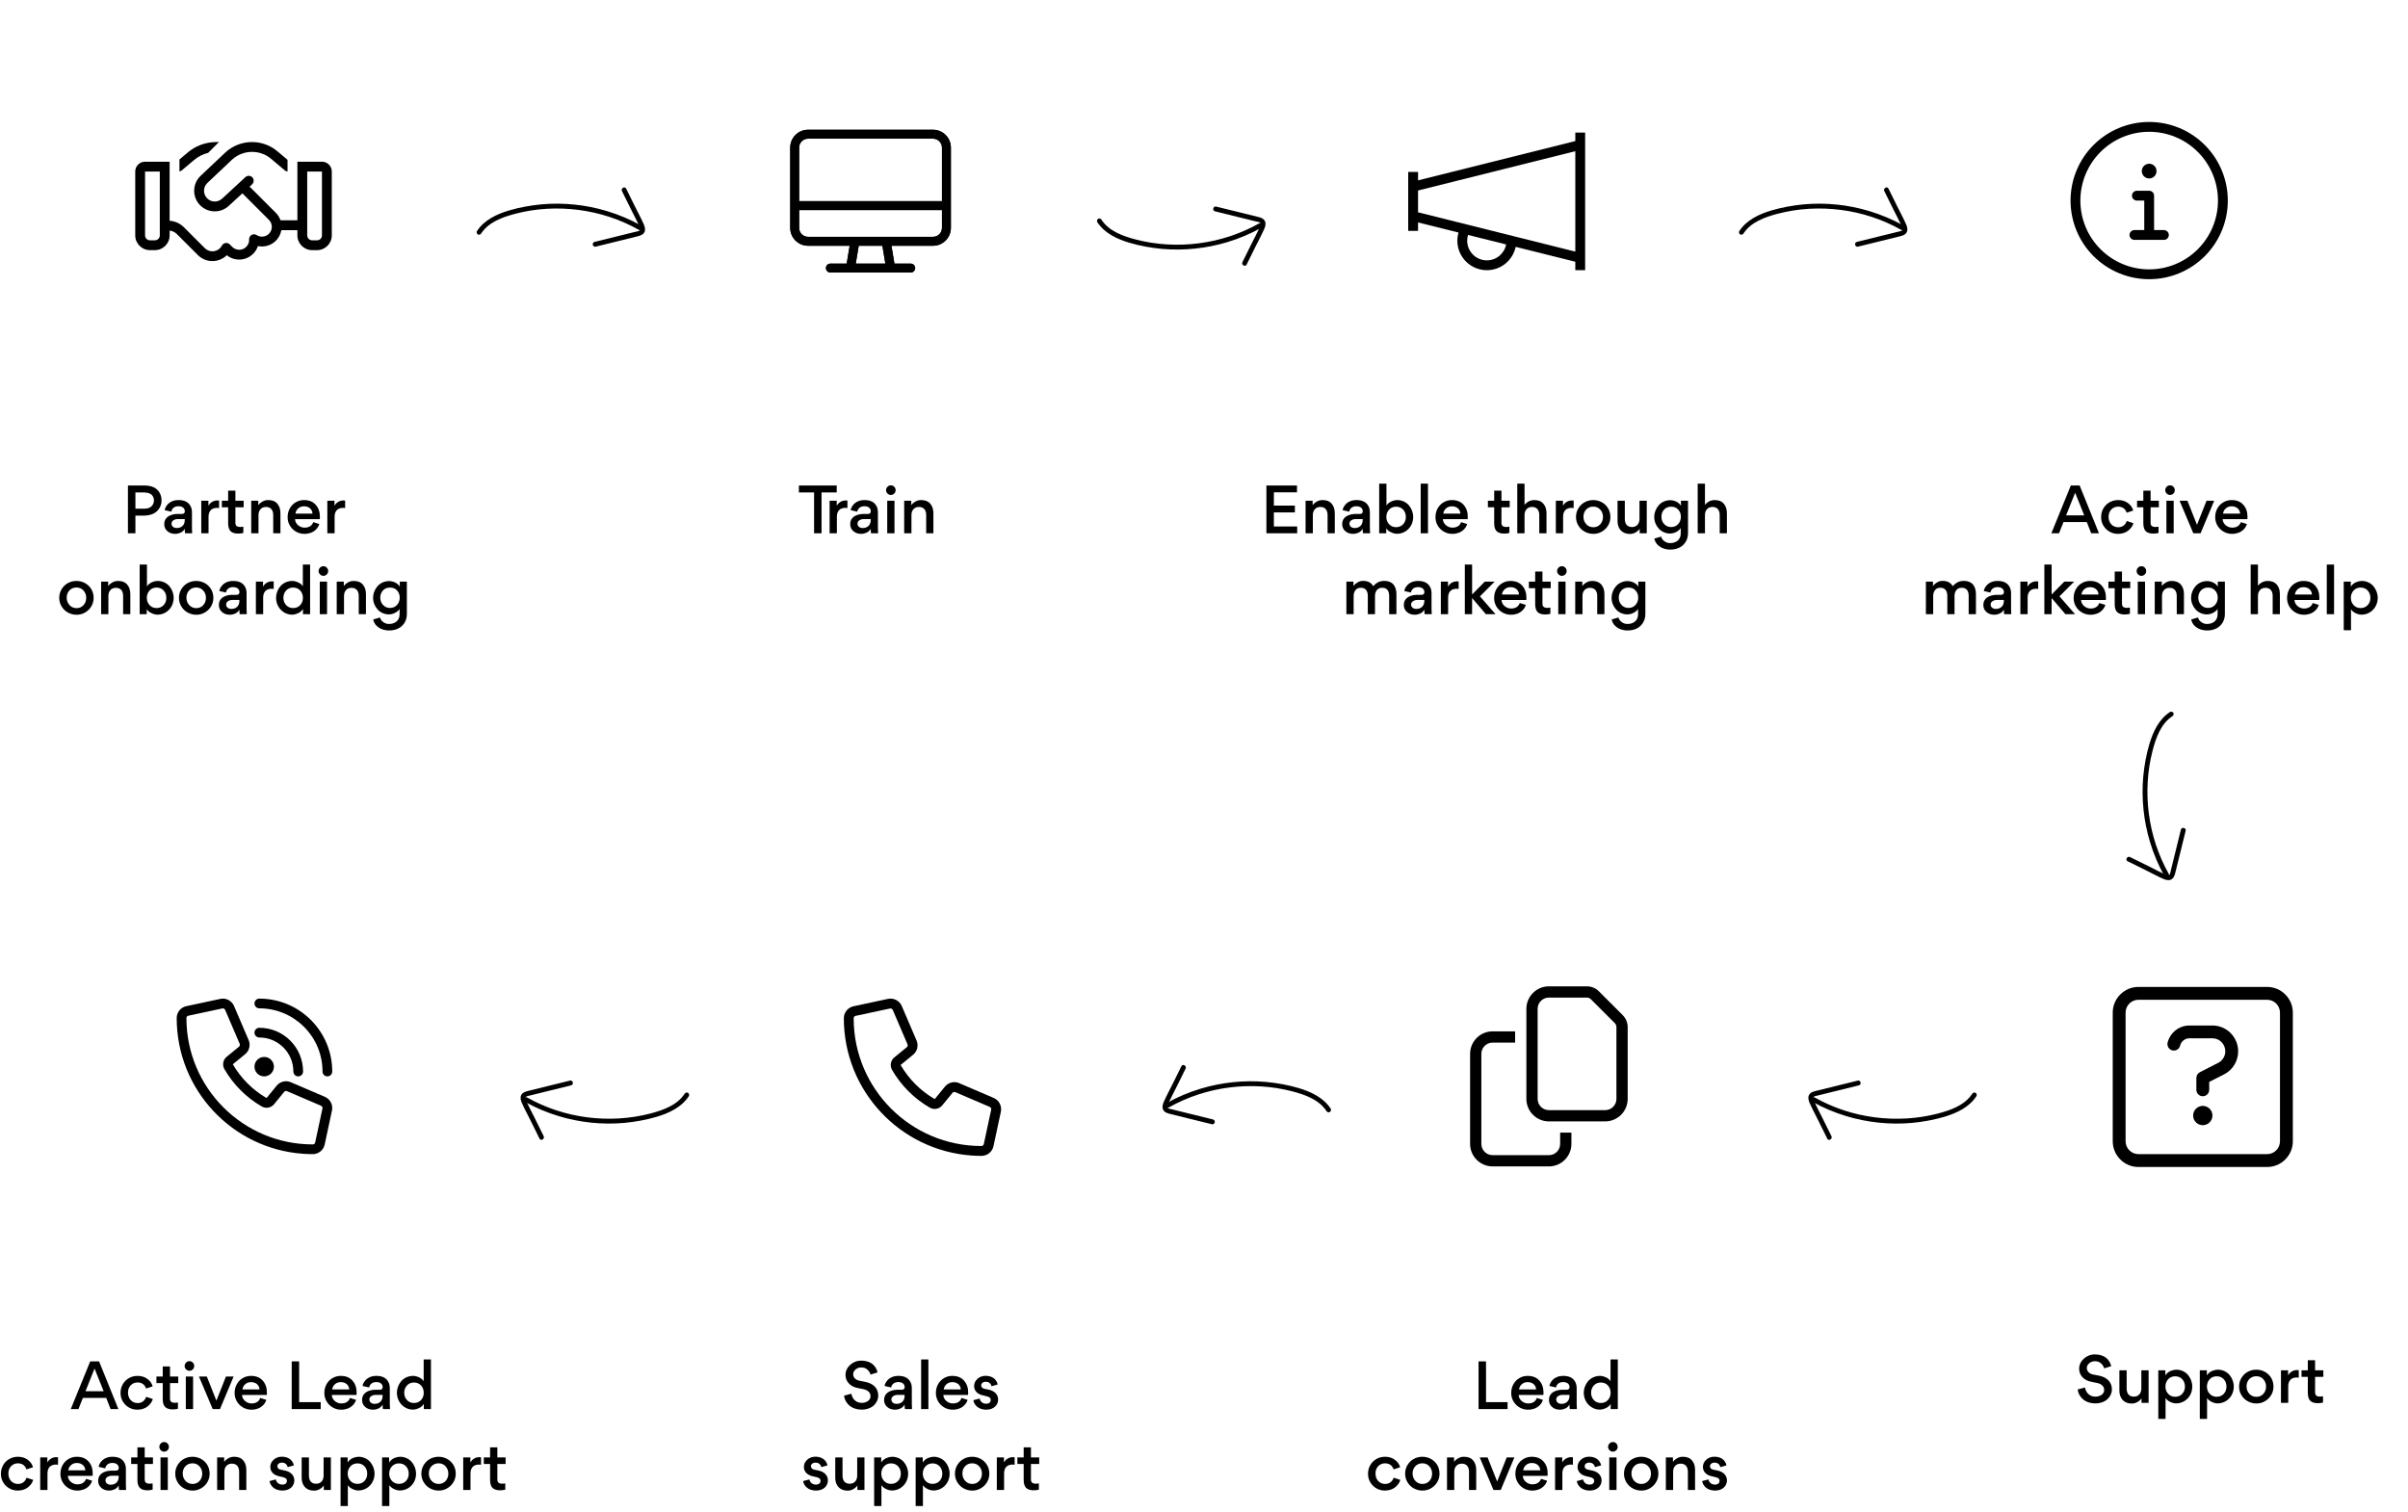 <svg width="387" height="243" viewBox="0 0 387 243" fill="none" xmlns="http://www.w3.org/2000/svg">
<g clip-path="url(#clip0_2173_116)">
<path d="M34.76 22.832C33.087 22.832 31.468 23.424 30.189 24.495L28.842 25.631V27.561C28.975 27.536 29.104 27.477 29.207 27.388L31.206 25.71C31.863 25.157 32.633 24.772 33.452 24.569L35.19 22.832H34.76ZM27.262 37.062C27.702 37.111 28.111 37.309 28.427 37.625L29.839 39.036L30.599 39.797L30.604 39.801L31.803 41.001C33.042 42.24 35.032 42.294 36.335 41.129C36.374 41.095 36.413 41.06 36.448 41.021C37.746 42.072 39.671 41.939 40.811 40.66C41.108 40.33 41.32 39.95 41.453 39.55C42.401 39.747 43.427 39.51 44.202 38.819C44.76 38.321 45.101 37.674 45.219 36.993H47.796V37.837C47.796 39.145 48.857 40.206 50.165 40.206H50.955C52.263 40.206 53.324 39.145 53.324 37.837V27.57C53.324 26.697 52.618 25.991 51.744 25.991H49.375H47.796V27.57V35.408H45.086C44.933 34.979 44.686 34.569 44.34 34.224L40.115 29.999L40.515 29.629C40.836 29.332 40.856 28.834 40.56 28.513C40.264 28.192 39.765 28.173 39.444 28.469L35.688 31.934C35.036 32.536 34.029 32.546 33.368 31.953C32.608 31.277 32.593 30.102 33.329 29.407L37.248 25.705C38.131 24.875 39.296 24.412 40.51 24.412C41.631 24.412 42.712 24.806 43.566 25.527L45.777 27.388C45.9 27.491 46.053 27.556 46.211 27.57V25.685L44.582 24.318C43.442 23.355 42.001 22.832 40.51 22.832C38.891 22.832 37.337 23.449 36.162 24.56L32.243 28.261C30.831 29.594 30.866 31.85 32.317 33.138C33.59 34.268 35.51 34.249 36.759 33.099L38.956 31.075L43.225 35.344C43.867 35.986 43.837 37.037 43.156 37.639C42.618 38.118 41.838 38.163 41.251 37.788C41.004 37.625 40.688 37.62 40.431 37.763C40.175 37.906 40.022 38.187 40.036 38.484C40.056 38.883 39.923 39.288 39.637 39.614C39.029 40.3 37.968 40.33 37.322 39.683L36.922 39.283C36.744 39.105 36.492 39.022 36.246 39.061C35.999 39.1 35.782 39.254 35.663 39.476C35.569 39.653 35.446 39.816 35.288 39.959C34.607 40.566 33.571 40.537 32.929 39.895L30.959 37.931L29.548 36.519C28.936 35.907 28.121 35.542 27.262 35.487V27.57V25.991H25.683H23.314C22.44 25.991 21.734 26.697 21.734 27.57V37.837C21.734 39.145 22.796 40.206 24.104 40.206H24.893C26.201 40.206 27.262 39.145 27.262 37.837V37.062ZM25.683 27.57V37.837C25.683 38.271 25.328 38.627 24.893 38.627H24.104C23.669 38.627 23.314 38.271 23.314 37.837V27.57H25.683ZM51.744 27.57V37.837C51.744 38.271 51.389 38.627 50.955 38.627H50.165C49.73 38.627 49.375 38.271 49.375 37.837V27.57H51.744Z" fill="#C8C8C8" style="fill:#C8C8C8;fill:color(display-p3 0.783 0.783 0.783);fill-opacity:1;"/>
</g>
<path d="M25.962 80.433C25.962 81.096 25.709 81.696 25.246 82.149C24.783 82.601 24.036 82.875 23.131 82.875H21.762V85.717H20.562V78.044H23.278C24.425 78.044 25.172 78.465 25.572 79.075C25.846 79.496 25.962 79.938 25.962 80.433ZM24.741 80.454C24.741 79.875 24.436 79.159 23.173 79.159H21.762V81.77H23.173C23.73 81.77 24.162 81.601 24.393 81.338C24.625 81.075 24.741 80.78 24.741 80.454ZM30.883 85.717H29.746C29.714 85.569 29.693 85.338 29.693 85.001C29.514 85.296 29.293 85.496 29.02 85.622C28.735 85.748 28.451 85.811 28.157 85.811C27.651 85.811 27.22 85.664 26.893 85.37C26.567 85.085 26.399 84.717 26.399 84.264V84.212C26.409 83.485 26.841 83.043 27.409 82.822C27.809 82.664 28.188 82.612 28.567 82.612H29.22C29.546 82.612 29.704 82.465 29.704 82.17C29.704 81.949 29.619 81.759 29.441 81.601C29.262 81.454 29.009 81.37 28.672 81.37C28.051 81.37 27.62 81.717 27.535 82.243L26.472 82.001C26.504 81.759 26.62 81.496 26.83 81.212C27.041 80.938 27.304 80.728 27.651 80.58C27.946 80.444 28.304 80.38 28.714 80.38C29.693 80.38 30.346 80.738 30.672 81.454C30.788 81.707 30.851 82.012 30.851 82.38V84.875C30.851 85.222 30.861 85.506 30.883 85.717ZM29.693 83.601V83.433H28.567C28.314 83.433 28.093 83.496 27.883 83.622C27.672 83.759 27.567 83.938 27.567 84.159C27.567 84.591 27.904 84.875 28.399 84.875C28.788 84.875 29.114 84.759 29.346 84.527C29.577 84.296 29.693 83.991 29.693 83.601ZM35.21 80.465V81.665C35.115 81.644 35.01 81.633 34.884 81.633C34 81.633 33.516 82.149 33.516 83.054V85.717H32.347V80.486H33.495V81.296C33.8 80.738 34.358 80.444 34.926 80.444C35.031 80.444 35.126 80.454 35.21 80.465ZM39.159 80.486V81.538H37.833V84.033C37.833 84.496 38.065 84.706 38.633 84.706C38.749 84.706 38.907 84.696 39.107 84.664V85.664C38.875 85.727 38.591 85.769 38.275 85.769C37.739 85.769 37.328 85.643 37.065 85.391C36.802 85.138 36.665 84.706 36.665 84.096V81.538H35.654V80.486H36.665V78.865H37.833V80.486H39.159ZM43.911 85.717V82.791C43.911 82.001 43.522 81.486 42.754 81.486C42.385 81.486 42.091 81.601 41.87 81.844C41.648 82.085 41.543 82.401 41.543 82.801V85.717H40.375V80.486H41.512V81.191C41.669 80.98 41.859 80.812 42.069 80.686C42.28 80.559 42.459 80.475 42.627 80.433C42.785 80.401 42.954 80.38 43.111 80.38C43.754 80.38 44.238 80.57 44.575 80.97C44.911 81.359 45.069 81.875 45.069 82.496V85.717H43.911ZM51.394 83.443H47.415C47.436 84.222 48.194 84.822 48.952 84.812C49.625 84.812 50.141 84.527 50.341 83.927L51.32 84.233C51.13 84.875 50.604 85.391 49.973 85.633C49.646 85.748 49.32 85.811 48.962 85.811C47.457 85.843 46.194 84.612 46.226 83.096C46.226 82.601 46.341 82.149 46.562 81.738C46.794 81.317 47.099 80.991 47.51 80.749C47.91 80.507 48.362 80.38 48.857 80.38C49.657 80.38 50.278 80.623 50.73 81.128C51.183 81.622 51.415 82.275 51.415 83.085C51.415 83.212 51.404 83.338 51.394 83.443ZM48.867 81.38C48.51 81.38 48.194 81.486 47.941 81.707C47.689 81.917 47.531 82.201 47.478 82.559H50.225C50.204 82.201 50.067 81.917 49.815 81.696C49.552 81.486 49.236 81.38 48.867 81.38ZM55.469 80.465V81.665C55.375 81.644 55.27 81.633 55.143 81.633C54.259 81.633 53.775 82.149 53.775 83.054V85.717H52.607V80.486H53.754V81.296C54.059 80.738 54.617 80.444 55.185 80.444C55.291 80.444 55.385 80.454 55.469 80.465ZM9.52 96.096C9.52 95.591 9.646 95.128 9.899 94.707C10.152 94.296 10.478 93.959 10.909 93.728C11.331 93.496 11.794 93.38 12.299 93.38C12.783 93.38 13.246 93.496 13.667 93.728C14.088 93.959 14.425 94.286 14.678 94.696C14.92 95.117 15.046 95.57 15.046 96.075C15.078 97.591 13.783 98.843 12.288 98.811C11.783 98.811 11.331 98.685 10.909 98.454C10.478 98.222 10.152 97.885 9.899 97.475C9.646 97.054 9.52 96.601 9.52 96.096ZM10.72 96.075C10.72 96.528 10.867 96.927 11.162 97.254C11.457 97.58 11.836 97.749 12.299 97.749C12.762 97.749 13.13 97.591 13.425 97.264C13.709 96.948 13.857 96.559 13.857 96.096C13.857 95.633 13.709 95.233 13.415 94.917C13.13 94.591 12.751 94.433 12.288 94.433C11.825 94.433 11.446 94.591 11.152 94.907C10.857 95.222 10.72 95.612 10.72 96.075ZM19.787 98.717V95.791C19.787 95.001 19.398 94.486 18.63 94.486C18.261 94.486 17.966 94.601 17.745 94.844C17.524 95.085 17.419 95.401 17.419 95.801V98.717H16.251V93.486H17.388V94.191C17.545 93.98 17.735 93.812 17.945 93.686C18.156 93.559 18.335 93.475 18.503 93.433C18.661 93.401 18.829 93.38 18.987 93.38C19.63 93.38 20.114 93.57 20.45 93.97C20.787 94.359 20.945 94.875 20.945 95.496V98.717H19.787ZM27.912 96.085C27.912 96.559 27.806 97.001 27.596 97.412C27.375 97.822 27.07 98.159 26.669 98.412C26.259 98.664 25.817 98.801 25.312 98.801C25.017 98.801 24.701 98.717 24.354 98.559C24.007 98.401 23.754 98.191 23.586 97.917V98.717H22.449V90.739H23.617V94.254C23.786 93.98 24.038 93.77 24.375 93.612C24.712 93.454 25.038 93.38 25.343 93.38C26.122 93.38 26.806 93.728 27.238 94.243C27.659 94.759 27.912 95.412 27.912 96.085ZM23.596 96.096C23.596 96.559 23.744 96.938 24.038 97.264C24.333 97.58 24.701 97.738 25.164 97.738C25.628 97.738 26.006 97.58 26.301 97.264C26.596 96.938 26.733 96.559 26.733 96.096C26.733 95.633 26.596 95.243 26.301 94.917C26.006 94.601 25.628 94.444 25.164 94.444C24.701 94.444 24.333 94.601 24.038 94.917C23.744 95.243 23.596 95.633 23.596 96.096ZM28.762 96.096C28.762 95.591 28.888 95.128 29.141 94.707C29.393 94.296 29.72 93.959 30.151 93.728C30.572 93.496 31.035 93.38 31.541 93.38C32.025 93.38 32.488 93.496 32.909 93.728C33.33 93.959 33.667 94.286 33.919 94.696C34.161 95.117 34.288 95.57 34.288 96.075C34.319 97.591 33.025 98.843 31.53 98.811C31.025 98.811 30.572 98.685 30.151 98.454C29.72 98.222 29.393 97.885 29.141 97.475C28.888 97.054 28.762 96.601 28.762 96.096ZM29.962 96.075C29.962 96.528 30.109 96.927 30.404 97.254C30.699 97.58 31.078 97.749 31.541 97.749C32.004 97.749 32.372 97.591 32.667 97.264C32.951 96.948 33.098 96.559 33.098 96.096C33.098 95.633 32.951 95.233 32.656 94.917C32.372 94.591 31.993 94.433 31.53 94.433C31.067 94.433 30.688 94.591 30.393 94.907C30.099 95.222 29.962 95.612 29.962 96.075ZM39.661 98.717H38.524C38.492 98.569 38.471 98.338 38.471 98.001C38.292 98.296 38.071 98.496 37.798 98.622C37.513 98.748 37.229 98.811 36.934 98.811C36.429 98.811 35.998 98.664 35.672 98.37C35.345 98.085 35.177 97.717 35.177 97.264V97.212C35.187 96.485 35.619 96.043 36.187 95.822C36.587 95.664 36.966 95.612 37.345 95.612H37.998C38.324 95.612 38.482 95.465 38.482 95.17C38.482 94.949 38.398 94.759 38.219 94.601C38.04 94.454 37.787 94.37 37.45 94.37C36.829 94.37 36.398 94.717 36.313 95.243L35.251 95.001C35.282 94.759 35.398 94.496 35.608 94.212C35.819 93.938 36.082 93.728 36.429 93.58C36.724 93.444 37.082 93.38 37.492 93.38C38.471 93.38 39.124 93.738 39.45 94.454C39.566 94.707 39.629 95.012 39.629 95.38V97.875C39.629 98.222 39.639 98.506 39.661 98.717ZM38.471 96.601V96.433H37.345C37.092 96.433 36.871 96.496 36.661 96.622C36.45 96.759 36.345 96.938 36.345 97.159C36.345 97.591 36.682 97.875 37.177 97.875C37.566 97.875 37.892 97.759 38.124 97.527C38.355 97.296 38.471 96.991 38.471 96.601ZM43.988 93.465V94.665C43.893 94.644 43.788 94.633 43.662 94.633C42.778 94.633 42.294 95.149 42.294 96.054V98.717H41.125V93.486H42.273V94.296C42.578 93.738 43.136 93.444 43.704 93.444C43.809 93.444 43.904 93.454 43.988 93.465ZM44.365 96.096C44.365 95.422 44.618 94.759 45.049 94.243C45.491 93.728 46.186 93.38 46.975 93.38C47.259 93.38 47.565 93.454 47.891 93.602C48.228 93.738 48.491 93.949 48.67 94.233V90.739H49.838V98.717H48.691V97.896C48.565 98.106 48.386 98.285 48.154 98.433C47.912 98.569 47.691 98.664 47.491 98.717C47.291 98.769 47.102 98.801 46.944 98.801C46.459 98.801 46.007 98.664 45.617 98.412C45.218 98.159 44.912 97.822 44.691 97.412C44.481 97.001 44.365 96.559 44.365 96.096ZM48.68 96.096C48.68 95.633 48.544 95.243 48.249 94.917C47.954 94.601 47.575 94.444 47.112 94.444C46.649 94.444 46.281 94.601 45.986 94.917C45.691 95.243 45.544 95.633 45.544 96.096C45.544 96.559 45.691 96.938 45.986 97.264C46.281 97.58 46.649 97.738 47.112 97.738C47.575 97.738 47.954 97.58 48.249 97.264C48.544 96.938 48.68 96.559 48.68 96.096ZM51.436 92.328C51.288 92.18 51.204 92.002 51.204 91.791C51.204 91.57 51.288 91.391 51.436 91.244C51.583 91.086 51.762 91.012 51.973 91.012C52.194 91.012 52.373 91.086 52.52 91.244C52.667 91.391 52.741 91.57 52.741 91.791C52.741 92.002 52.667 92.18 52.52 92.328C52.373 92.475 52.194 92.559 51.973 92.559C51.762 92.559 51.583 92.475 51.436 92.328ZM51.394 98.717V93.486H52.562V98.717H51.394ZM57.654 98.717V95.791C57.654 95.001 57.265 94.486 56.496 94.486C56.128 94.486 55.833 94.601 55.612 94.844C55.391 95.085 55.286 95.401 55.286 95.801V98.717H54.117V93.486H55.254V94.191C55.412 93.98 55.602 93.812 55.812 93.686C56.023 93.559 56.202 93.475 56.37 93.433C56.528 93.401 56.696 93.38 56.854 93.38C57.496 93.38 57.98 93.57 58.317 93.97C58.654 94.359 58.812 94.875 58.812 95.496V98.717H57.654ZM62.505 98.759C61.779 98.759 61.105 98.443 60.673 97.948C60.231 97.454 59.958 96.78 59.958 96.085C59.958 95.433 60.21 94.78 60.642 94.265C61.063 93.749 61.758 93.401 62.536 93.401C62.821 93.401 63.126 93.465 63.463 93.612C63.8 93.77 64.063 93.98 64.252 94.286V93.486H65.389V98.685C65.389 99.233 65.263 99.696 65.01 100.106C64.757 100.506 64.431 100.822 63.999 101.022C63.578 101.232 63.094 101.338 62.557 101.338C61.768 101.338 61.042 101.106 60.495 100.559C60.221 100.285 60.053 99.948 59.979 99.569L61.073 99.254C61.137 99.538 61.305 99.78 61.579 99.98C61.852 100.19 62.158 100.296 62.515 100.296C63.379 100.296 64.221 99.832 64.221 98.738V97.875C64.094 98.085 63.905 98.264 63.684 98.401C63.452 98.538 63.242 98.633 63.042 98.685C62.852 98.727 62.673 98.759 62.505 98.759ZM64.242 96.064C64.242 95.601 64.094 95.212 63.81 94.907C63.526 94.591 63.147 94.444 62.684 94.444C62.221 94.444 61.842 94.591 61.547 94.907C61.263 95.212 61.115 95.601 61.115 96.064C61.115 96.528 61.263 96.917 61.558 97.233C61.852 97.559 62.221 97.717 62.684 97.717C63.147 97.717 63.515 97.559 63.81 97.233C64.094 96.917 64.242 96.528 64.242 96.064Z" fill="black" style="fill:black;fill-opacity:1;"/>
<g clip-path="url(#clip1_2173_116)">
<path d="M149.951 22.29H129.869C129.075 22.29 128.434 22.931 128.434 23.724V32.331H151.386V23.724C151.386 22.931 150.745 22.29 149.951 22.29ZM152.82 32.331V33.766V36.634C152.82 38.217 151.534 39.503 149.951 39.503H143.268L143.747 42.372H146.365C146.76 42.372 147.082 42.695 147.082 43.089C147.082 43.484 146.76 43.807 146.365 43.807H143.138H136.683H133.455C133.061 43.807 132.738 43.484 132.738 43.089C132.738 42.695 133.061 42.372 133.455 42.372H136.073L136.553 39.503H129.869C128.287 39.503 127 38.217 127 36.634V33.766V32.331V23.724C127 22.142 128.287 20.855 129.869 20.855H149.951C151.534 20.855 152.82 22.142 152.82 23.724V32.331ZM128.434 33.766V36.634C128.434 37.428 129.075 38.069 129.869 38.069H137.386C137.395 38.069 137.404 38.069 137.413 38.069H142.407C142.416 38.069 142.425 38.069 142.434 38.069H149.951C150.745 38.069 151.386 37.428 151.386 36.634V33.766H128.434ZM137.53 42.372H142.29L141.811 39.503H138.009L137.53 42.372Z" fill="#C8C8C8" style="fill:#C8C8C8;fill:color(display-p3 0.784 0.784 0.784);fill-opacity:1;"/>
<path d="M149.951 22.29H129.869C129.075 22.29 128.434 22.931 128.434 23.724V32.331H151.386V23.724C151.386 22.931 150.745 22.29 149.951 22.29ZM152.82 32.331V33.766V36.634C152.82 38.217 151.534 39.503 149.951 39.503H143.268L143.747 42.372H146.365C146.76 42.372 147.082 42.695 147.082 43.089C147.082 43.484 146.76 43.807 146.365 43.807H143.138H136.683H133.455C133.061 43.807 132.738 43.484 132.738 43.089C132.738 42.695 133.061 42.372 133.455 42.372H136.073L136.553 39.503H129.869C128.287 39.503 127 38.217 127 36.634V33.766V32.331V23.724C127 22.142 128.287 20.855 129.869 20.855H149.951C151.534 20.855 152.82 22.142 152.82 23.724V32.331ZM128.434 33.766V36.634C128.434 37.428 129.075 38.069 129.869 38.069H137.386C137.395 38.069 137.404 38.069 137.413 38.069H142.407C142.416 38.069 142.425 38.069 142.434 38.069H149.951C150.745 38.069 151.386 37.428 151.386 36.634V33.766H128.434ZM137.53 42.372H142.29L141.811 39.503H138.009L137.53 42.372Z" fill="#C8C8C8" style="fill:#C8C8C8;fill:color(display-p3 0.784 0.784 0.784);fill-opacity:1;"/>
</g>
<path d="M130.834 85.717V79.159H128.393V78.044H134.476V79.159H132.034V85.717H130.834ZM136.193 80.465V81.665C136.098 81.644 135.993 81.633 135.867 81.633C134.982 81.633 134.498 82.149 134.498 83.054V85.717H133.33V80.486H134.477V81.296C134.782 80.738 135.34 80.444 135.909 80.444C136.014 80.444 136.109 80.454 136.193 80.465ZM141.126 85.717H139.99C139.958 85.569 139.937 85.338 139.937 85.001C139.758 85.296 139.537 85.496 139.263 85.622C138.979 85.748 138.695 85.811 138.4 85.811C137.895 85.811 137.463 85.664 137.137 85.37C136.811 85.085 136.643 84.717 136.643 84.264V84.212C136.653 83.485 137.085 83.043 137.653 82.822C138.053 82.664 138.432 82.612 138.811 82.612H139.463C139.79 82.612 139.947 82.465 139.947 82.17C139.947 81.949 139.863 81.759 139.684 81.601C139.505 81.454 139.253 81.37 138.916 81.37C138.295 81.37 137.863 81.717 137.779 82.243L136.716 82.001C136.748 81.759 136.864 81.496 137.074 81.212C137.285 80.938 137.548 80.728 137.895 80.58C138.19 80.444 138.548 80.38 138.958 80.38C139.937 80.38 140.59 80.738 140.916 81.454C141.032 81.707 141.095 82.012 141.095 82.38V84.875C141.095 85.222 141.105 85.506 141.126 85.717ZM139.937 83.601V83.433H138.811C138.558 83.433 138.337 83.496 138.127 83.622C137.916 83.759 137.811 83.938 137.811 84.159C137.811 84.591 138.148 84.875 138.642 84.875C139.032 84.875 139.358 84.759 139.59 84.527C139.821 84.296 139.937 83.991 139.937 83.601ZM142.633 79.328C142.486 79.18 142.402 79.002 142.402 78.791C142.402 78.57 142.486 78.391 142.633 78.244C142.78 78.086 142.959 78.012 143.17 78.012C143.391 78.012 143.57 78.086 143.717 78.244C143.865 78.391 143.938 78.57 143.938 78.791C143.938 79.002 143.865 79.18 143.717 79.328C143.57 79.475 143.391 79.559 143.17 79.559C142.959 79.559 142.78 79.475 142.633 79.328ZM142.591 85.717V80.486H143.759V85.717H142.591ZM148.851 85.717V82.791C148.851 82.001 148.462 81.486 147.694 81.486C147.325 81.486 147.03 81.601 146.809 81.844C146.588 82.085 146.483 82.401 146.483 82.801V85.717H145.315V80.486H146.452V81.191C146.609 80.98 146.799 80.812 147.009 80.686C147.22 80.559 147.399 80.475 147.567 80.433C147.725 80.401 147.894 80.38 148.051 80.38C148.694 80.38 149.178 80.57 149.514 80.97C149.851 81.359 150.009 81.875 150.009 82.496V85.717H148.851Z" fill="black" style="fill:black;fill-opacity:1;"/>
<g clip-path="url(#clip2_2173_116)">
<path d="M345.403 21.183C348.335 21.183 351.148 22.348 353.221 24.422C355.295 26.495 356.46 29.308 356.46 32.241C356.46 35.173 355.295 37.986 353.221 40.059C351.148 42.133 348.335 43.298 345.403 43.298C342.47 43.298 339.658 42.133 337.584 40.059C335.51 37.986 334.345 35.173 334.345 32.241C334.345 29.308 335.51 26.495 337.584 24.422C339.658 22.348 342.47 21.183 345.403 21.183ZM345.403 44.878C348.754 44.878 351.969 43.546 354.338 41.176C356.708 38.806 358.04 35.592 358.04 32.241C358.04 28.889 356.708 25.675 354.338 23.305C351.969 20.935 348.754 19.604 345.403 19.604C342.051 19.604 338.837 20.935 336.467 23.305C334.097 25.675 332.766 28.889 332.766 32.241C332.766 35.592 334.097 38.806 336.467 41.176C338.837 43.546 342.051 44.878 345.403 44.878ZM343.033 36.98C342.599 36.98 342.243 37.335 342.243 37.769C342.243 38.204 342.599 38.559 343.033 38.559H347.772C348.207 38.559 348.562 38.204 348.562 37.769C348.562 37.335 348.207 36.98 347.772 36.98H346.192V31.451C346.192 31.016 345.837 30.661 345.403 30.661H343.428C342.994 30.661 342.638 31.016 342.638 31.451C342.638 31.885 342.994 32.241 343.428 32.241H344.613V36.98H343.033ZM345.403 28.686C345.717 28.686 346.018 28.562 346.24 28.339C346.463 28.117 346.587 27.816 346.587 27.502C346.587 27.188 346.463 26.886 346.24 26.664C346.018 26.442 345.717 26.317 345.403 26.317C345.088 26.317 344.787 26.442 344.565 26.664C344.343 26.886 344.218 27.188 344.218 27.502C344.218 27.816 344.343 28.117 344.565 28.339C344.787 28.562 345.088 28.686 345.403 28.686Z" fill="#C8C8C8" style="fill:#C8C8C8;fill:color(display-p3 0.783 0.783 0.783);fill-opacity:1;"/>
</g>
<path d="M331.632 83.917L330.916 85.717H329.684L332.81 78.044H334.231L337.336 85.717H336.084L335.379 83.917H331.632ZM332.053 82.843H334.968L333.505 79.202L332.053 82.843ZM340.407 85.811C338.891 85.833 337.649 84.601 337.681 83.085C337.681 82.601 337.797 82.149 338.039 81.728C338.27 81.317 338.607 80.98 339.028 80.738C339.449 80.496 339.912 80.38 340.418 80.38C341.039 80.38 341.565 80.538 342.007 80.875C342.449 81.201 342.723 81.601 342.838 82.064L341.786 82.412C341.723 82.191 341.596 81.98 341.386 81.77C341.175 81.57 340.828 81.433 340.418 81.433C339.986 81.433 339.618 81.591 339.323 81.886C339.028 82.191 338.881 82.591 338.881 83.075C338.881 83.559 339.028 83.959 339.312 84.275C339.607 84.591 339.986 84.749 340.428 84.749C341.091 84.749 341.554 84.412 341.807 83.749L342.87 84.096C342.754 84.517 342.491 84.906 342.091 85.243C341.691 85.591 341.091 85.811 340.407 85.811ZM346.958 80.486V81.538H345.632V84.033C345.632 84.496 345.863 84.706 346.432 84.706C346.547 84.706 346.705 84.696 346.905 84.664V85.664C346.674 85.727 346.39 85.769 346.074 85.769C345.537 85.769 345.126 85.643 344.863 85.391C344.6 85.138 344.463 84.706 344.463 84.096V81.538H343.453V80.486H344.463V78.865H345.632V80.486H346.958ZM348.216 79.328C348.068 79.18 347.984 79.002 347.984 78.791C347.984 78.57 348.068 78.391 348.216 78.244C348.363 78.086 348.542 78.012 348.752 78.012C348.973 78.012 349.152 78.086 349.3 78.244C349.447 78.391 349.521 78.57 349.521 78.791C349.521 79.002 349.447 79.18 349.3 79.328C349.152 79.475 348.973 79.559 348.752 79.559C348.542 79.559 348.363 79.475 348.216 79.328ZM348.173 85.717V80.486H349.342V85.717H348.173ZM353.665 85.717H352.497L350.287 80.486H351.55L353.087 84.359L354.623 80.486H355.855L353.665 85.717ZM361.186 83.443H357.208C357.229 84.222 357.986 84.822 358.744 84.812C359.418 84.812 359.934 84.527 360.134 83.927L361.112 84.233C360.923 84.875 360.397 85.391 359.765 85.633C359.439 85.748 359.113 85.811 358.755 85.811C357.25 85.843 355.987 84.612 356.018 83.096C356.018 82.601 356.134 82.149 356.355 81.738C356.587 81.317 356.892 80.991 357.302 80.749C357.702 80.507 358.155 80.38 358.65 80.38C359.449 80.38 360.07 80.623 360.523 81.128C360.976 81.622 361.207 82.275 361.207 83.085C361.207 83.212 361.197 83.338 361.186 83.443ZM358.66 81.38C358.302 81.38 357.986 81.486 357.734 81.707C357.481 81.917 357.323 82.201 357.271 82.559H360.018C359.997 82.201 359.86 81.917 359.607 81.696C359.344 81.486 359.028 81.38 358.66 81.38ZM312.962 98.717V95.78C312.962 94.991 312.604 94.475 311.846 94.475C311.478 94.475 311.204 94.591 311.004 94.833C310.794 95.085 310.689 95.401 310.689 95.801V98.717H309.52V93.486H310.657V94.191C310.815 93.98 310.994 93.812 311.204 93.686C311.404 93.559 311.583 93.465 311.741 93.422C311.899 93.391 312.067 93.37 312.225 93.37C312.973 93.37 313.509 93.654 313.836 94.222C314.099 93.928 314.373 93.717 314.657 93.57C314.941 93.433 315.267 93.37 315.657 93.37C316.299 93.37 316.804 93.602 317.109 93.98C317.414 94.37 317.562 94.875 317.562 95.486V98.717H316.393V95.77C316.393 94.98 316.046 94.475 315.278 94.475C314.92 94.475 314.636 94.591 314.436 94.833C314.225 95.075 314.12 95.401 314.12 95.791V98.717H312.962ZM323.237 98.717H322.101C322.069 98.569 322.048 98.338 322.048 98.001C321.869 98.296 321.648 98.496 321.374 98.622C321.09 98.748 320.806 98.811 320.511 98.811C320.006 98.811 319.574 98.664 319.248 98.37C318.922 98.085 318.753 97.717 318.753 97.264V97.212C318.764 96.485 319.196 96.043 319.764 95.822C320.164 95.664 320.543 95.612 320.922 95.612H321.574C321.901 95.612 322.058 95.465 322.058 95.17C322.058 94.949 321.974 94.759 321.795 94.601C321.616 94.454 321.364 94.37 321.027 94.37C320.406 94.37 319.974 94.717 319.89 95.243L318.827 95.001C318.859 94.759 318.975 94.496 319.185 94.212C319.396 93.938 319.659 93.728 320.006 93.58C320.301 93.444 320.659 93.38 321.069 93.38C322.048 93.38 322.701 93.738 323.027 94.454C323.143 94.707 323.206 95.012 323.206 95.38V97.875C323.206 98.222 323.216 98.506 323.237 98.717ZM322.048 96.601V96.433H320.922C320.669 96.433 320.448 96.496 320.238 96.622C320.027 96.759 319.922 96.938 319.922 97.159C319.922 97.591 320.259 97.875 320.753 97.875C321.143 97.875 321.469 97.759 321.701 97.527C321.932 97.296 322.048 96.991 322.048 96.601ZM327.565 93.465V94.665C327.47 94.644 327.365 94.633 327.239 94.633C326.354 94.633 325.87 95.149 325.87 96.054V98.717H324.702V93.486H325.849V94.296C326.154 93.738 326.712 93.444 327.281 93.444C327.386 93.444 327.481 93.454 327.565 93.465ZM329.725 96.159V98.717H328.557V90.739H329.725V95.549H329.735L331.767 93.486H333.356L330.988 95.854L333.482 98.717H331.935L329.756 96.159H329.725ZM338.434 96.443H334.456C334.477 97.222 335.235 97.822 335.992 97.812C336.666 97.812 337.182 97.527 337.382 96.927L338.361 97.233C338.171 97.875 337.645 98.391 337.013 98.633C336.687 98.748 336.361 98.811 336.003 98.811C334.498 98.843 333.235 97.612 333.266 96.096C333.266 95.601 333.382 95.149 333.603 94.738C333.835 94.317 334.14 93.991 334.55 93.749C334.95 93.507 335.403 93.38 335.898 93.38C336.698 93.38 337.319 93.623 337.771 94.128C338.224 94.622 338.455 95.275 338.455 96.085C338.455 96.212 338.445 96.338 338.434 96.443ZM335.908 94.38C335.55 94.38 335.235 94.486 334.982 94.707C334.729 94.917 334.571 95.201 334.519 95.559H337.266C337.245 95.201 337.108 94.917 336.855 94.696C336.592 94.486 336.277 94.38 335.908 94.38ZM342.358 93.486V94.538H341.032V97.033C341.032 97.496 341.264 97.706 341.832 97.706C341.948 97.706 342.106 97.696 342.306 97.664V98.664C342.074 98.727 341.79 98.769 341.474 98.769C340.937 98.769 340.527 98.643 340.264 98.391C340 98.138 339.864 97.706 339.864 97.096V94.538H338.853V93.486H339.864V91.865H341.032V93.486H342.358ZM343.616 92.328C343.468 92.18 343.384 92.002 343.384 91.791C343.384 91.57 343.468 91.391 343.616 91.244C343.763 91.086 343.942 91.012 344.153 91.012C344.374 91.012 344.553 91.086 344.7 91.244C344.847 91.391 344.921 91.57 344.921 91.791C344.921 92.002 344.847 92.18 344.7 92.328C344.553 92.475 344.374 92.559 344.153 92.559C343.942 92.559 343.763 92.475 343.616 92.328ZM343.574 98.717V93.486H344.742V98.717H343.574ZM349.834 98.717V95.791C349.834 95.001 349.445 94.486 348.676 94.486C348.308 94.486 348.013 94.601 347.792 94.844C347.571 95.085 347.466 95.401 347.466 95.801V98.717H346.298V93.486H347.434V94.191C347.592 93.98 347.782 93.812 347.992 93.686C348.203 93.559 348.382 93.475 348.55 93.433C348.708 93.401 348.876 93.38 349.034 93.38C349.676 93.38 350.16 93.57 350.497 93.97C350.834 94.359 350.992 94.875 350.992 95.496V98.717H349.834ZM354.685 98.759C353.959 98.759 353.285 98.443 352.853 97.948C352.411 97.454 352.138 96.78 352.138 96.085C352.138 95.433 352.39 94.78 352.822 94.265C353.243 93.749 353.938 93.401 354.716 93.401C355.001 93.401 355.306 93.465 355.643 93.612C355.98 93.77 356.243 93.98 356.432 94.286V93.486H357.569V98.685C357.569 99.233 357.443 99.696 357.19 100.106C356.937 100.506 356.611 100.822 356.179 101.022C355.758 101.232 355.274 101.338 354.738 101.338C353.948 101.338 353.222 101.106 352.675 100.559C352.401 100.285 352.232 99.948 352.159 99.569L353.253 99.254C353.317 99.538 353.485 99.78 353.759 99.98C354.032 100.19 354.338 100.296 354.695 100.296C355.558 100.296 356.401 99.832 356.401 98.738V97.875C356.274 98.085 356.085 98.264 355.864 98.401C355.632 98.538 355.422 98.633 355.222 98.685C355.032 98.727 354.853 98.759 354.685 98.759ZM356.422 96.064C356.422 95.601 356.274 95.212 355.99 94.907C355.706 94.591 355.327 94.444 354.864 94.444C354.401 94.444 354.022 94.591 353.727 94.907C353.443 95.212 353.296 95.601 353.296 96.064C353.296 96.528 353.443 96.917 353.738 97.233C354.032 97.559 354.401 97.717 354.864 97.717C355.327 97.717 355.695 97.559 355.99 97.233C356.274 96.917 356.422 96.528 356.422 96.064ZM365.252 98.717V95.791C365.252 95.001 364.863 94.486 364.094 94.486C363.726 94.486 363.431 94.601 363.21 94.844C362.989 95.085 362.884 95.401 362.884 95.801V98.717H361.716V90.739H362.884V94.149C363.042 93.949 363.221 93.791 363.421 93.665C363.631 93.549 363.81 93.465 363.979 93.433C364.136 93.401 364.294 93.38 364.452 93.38C365.094 93.38 365.578 93.57 365.915 93.97C366.252 94.359 366.41 94.875 366.41 95.496V98.717H365.252ZM372.734 96.443H368.756C368.777 97.222 369.535 97.822 370.292 97.812C370.966 97.812 371.482 97.527 371.682 96.927L372.661 97.233C372.471 97.875 371.945 98.391 371.313 98.633C370.987 98.748 370.661 98.811 370.303 98.811C368.798 98.843 367.535 97.612 367.566 96.096C367.566 95.601 367.682 95.149 367.903 94.738C368.135 94.317 368.44 93.991 368.85 93.749C369.25 93.507 369.703 93.38 370.198 93.38C370.998 93.38 371.619 93.623 372.071 94.128C372.524 94.622 372.755 95.275 372.755 96.085C372.755 96.212 372.745 96.338 372.734 96.443ZM370.208 94.38C369.85 94.38 369.535 94.486 369.282 94.707C369.029 94.917 368.871 95.201 368.819 95.559H371.566C371.545 95.201 371.408 94.917 371.155 94.696C370.892 94.486 370.577 94.38 370.208 94.38ZM375.116 90.739V98.717H373.947V90.739H375.116ZM382.134 96.085C382.134 96.559 382.029 97.001 381.818 97.412C381.597 97.822 381.292 98.159 380.892 98.412C380.481 98.664 380.039 98.801 379.534 98.801C379.218 98.801 378.839 98.717 378.376 98.454C378.145 98.317 377.966 98.148 377.839 97.948V101.296H376.671V93.486H377.808V94.296C378.018 93.959 378.355 93.696 378.681 93.57C379.008 93.444 379.313 93.38 379.566 93.38C380.344 93.38 381.029 93.728 381.46 94.243C381.881 94.759 382.134 95.412 382.134 96.085ZM377.818 96.096C377.818 96.559 377.966 96.938 378.26 97.264C378.555 97.58 378.924 97.738 379.387 97.738C379.85 97.738 380.229 97.58 380.523 97.264C380.818 96.938 380.955 96.559 380.955 96.096C380.955 95.633 380.818 95.243 380.523 94.917C380.229 94.601 379.85 94.444 379.387 94.444C378.924 94.444 378.555 94.601 378.26 94.917C377.966 95.243 377.818 95.633 377.818 96.096Z" fill="black" style="fill:black;fill-opacity:1;"/>
<g clip-path="url(#clip3_2173_116)">
<path d="M257.974 178.441H248.929C247.928 178.441 247.12 177.632 247.12 176.632V162.159C247.12 161.158 247.928 160.35 248.929 160.35H255.04C255.278 160.35 255.509 160.446 255.679 160.616L259.518 164.454C259.687 164.624 259.783 164.856 259.783 165.093V176.632C259.783 177.632 258.975 178.441 257.974 178.441ZM260.795 163.171L256.962 159.338C256.454 158.829 255.764 158.541 255.046 158.541H248.929C246.933 158.541 245.311 160.164 245.311 162.159V176.632C245.311 178.627 246.933 180.25 248.929 180.25H257.974C259.97 180.25 261.592 178.627 261.592 176.632V165.093C261.592 164.375 261.304 163.686 260.795 163.177V163.171ZM239.884 165.777C237.888 165.777 236.266 167.4 236.266 169.395V183.868C236.266 185.863 237.888 187.486 239.884 187.486H248.929C250.925 187.486 252.547 185.863 252.547 183.868V182.059H250.738V183.868C250.738 184.868 249.93 185.677 248.929 185.677H239.884C238.883 185.677 238.075 184.868 238.075 183.868V169.395C238.075 168.395 238.883 167.586 239.884 167.586H243.502V165.777H239.884Z" fill="#C8C8C8" style="fill:#C8C8C8;fill:color(display-p3 0.783 0.783 0.783);fill-opacity:1;"/>
</g>
<path d="M237.626 218.821H238.826V225.378H242.289V226.494H237.626V218.821ZM248.044 224.221H244.066C244.087 225 244.845 225.599 245.602 225.589C246.276 225.589 246.792 225.305 246.992 224.705L247.971 225.01C247.781 225.652 247.255 226.168 246.623 226.41C246.297 226.526 245.971 226.589 245.613 226.589C244.108 226.62 242.845 225.389 242.876 223.873C242.876 223.379 242.992 222.926 243.213 222.516C243.445 222.095 243.75 221.768 244.16 221.526C244.56 221.284 245.013 221.158 245.508 221.158C246.308 221.158 246.929 221.4 247.381 221.905C247.834 222.4 248.065 223.052 248.065 223.863C248.065 223.989 248.055 224.115 248.044 224.221ZM245.518 222.158C245.16 222.158 244.845 222.263 244.592 222.484C244.339 222.694 244.181 222.979 244.129 223.337H246.876C246.855 222.979 246.718 222.694 246.466 222.473C246.202 222.263 245.887 222.158 245.518 222.158ZM253.425 226.494H252.289C252.257 226.347 252.236 226.115 252.236 225.778C252.057 226.073 251.836 226.273 251.562 226.399C251.278 226.526 250.994 226.589 250.699 226.589C250.194 226.589 249.762 226.442 249.436 226.147C249.11 225.863 248.942 225.494 248.942 225.042V224.989C248.952 224.263 249.384 223.821 249.952 223.6C250.352 223.442 250.731 223.389 251.11 223.389H251.762C252.089 223.389 252.246 223.242 252.246 222.947C252.246 222.726 252.162 222.537 251.983 222.379C251.804 222.231 251.552 222.147 251.215 222.147C250.594 222.147 250.162 222.494 250.078 223.021L249.015 222.779C249.047 222.537 249.163 222.273 249.373 221.989C249.584 221.716 249.847 221.505 250.194 221.358C250.489 221.221 250.847 221.158 251.257 221.158C252.236 221.158 252.889 221.516 253.215 222.231C253.331 222.484 253.394 222.789 253.394 223.158V225.652C253.394 225.999 253.404 226.284 253.425 226.494ZM252.236 224.379V224.21H251.11C250.857 224.21 250.636 224.273 250.426 224.4C250.215 224.536 250.11 224.715 250.11 224.936C250.11 225.368 250.447 225.652 250.941 225.652C251.331 225.652 251.657 225.536 251.889 225.305C252.12 225.073 252.236 224.768 252.236 224.379ZM254.532 223.873C254.532 223.2 254.785 222.537 255.216 222.021C255.658 221.505 256.353 221.158 257.142 221.158C257.427 221.158 257.732 221.231 258.058 221.379C258.395 221.516 258.658 221.726 258.837 222.01V218.516H260.005V226.494H258.858V225.673C258.732 225.884 258.553 226.063 258.321 226.21C258.079 226.347 257.858 226.442 257.658 226.494C257.458 226.547 257.269 226.578 257.111 226.578C256.627 226.578 256.174 226.442 255.785 226.189C255.385 225.936 255.079 225.599 254.858 225.189C254.648 224.779 254.532 224.336 254.532 223.873ZM258.848 223.873C258.848 223.41 258.711 223.021 258.416 222.694C258.121 222.379 257.742 222.221 257.279 222.221C256.816 222.221 256.448 222.379 256.153 222.694C255.858 223.021 255.711 223.41 255.711 223.873C255.711 224.336 255.858 224.715 256.153 225.042C256.448 225.357 256.816 225.515 257.279 225.515C257.742 225.515 258.121 225.357 258.416 225.042C258.711 224.715 258.848 224.336 258.848 223.873ZM222.588 239.589C221.073 239.61 219.831 238.378 219.862 236.863C219.862 236.379 219.978 235.926 220.22 235.505C220.452 235.095 220.789 234.758 221.21 234.516C221.631 234.274 222.094 234.158 222.599 234.158C223.22 234.158 223.746 234.316 224.188 234.652C224.63 234.979 224.904 235.379 225.02 235.842L223.967 236.189C223.904 235.968 223.778 235.758 223.567 235.547C223.357 235.347 223.009 235.21 222.599 235.21C222.167 235.21 221.799 235.368 221.504 235.663C221.21 235.968 221.062 236.368 221.062 236.852C221.062 237.336 221.21 237.736 221.494 238.052C221.788 238.368 222.167 238.526 222.609 238.526C223.273 238.526 223.736 238.189 223.988 237.526L225.051 237.873C224.936 238.294 224.672 238.684 224.272 239.02C223.873 239.368 223.273 239.589 222.588 239.589ZM225.824 236.873C225.824 236.368 225.95 235.905 226.203 235.484C226.455 235.073 226.782 234.737 227.213 234.505C227.634 234.274 228.097 234.158 228.602 234.158C229.087 234.158 229.55 234.274 229.971 234.505C230.392 234.737 230.729 235.063 230.981 235.473C231.223 235.894 231.35 236.347 231.35 236.852C231.381 238.368 230.087 239.62 228.592 239.589C228.087 239.589 227.634 239.463 227.213 239.231C226.782 238.999 226.455 238.663 226.203 238.252C225.95 237.831 225.824 237.379 225.824 236.873ZM227.024 236.852C227.024 237.305 227.171 237.705 227.466 238.031C227.76 238.357 228.139 238.526 228.602 238.526C229.066 238.526 229.434 238.368 229.729 238.042C230.013 237.726 230.16 237.336 230.16 236.873C230.16 236.41 230.013 236.01 229.718 235.694C229.434 235.368 229.055 235.21 228.592 235.21C228.129 235.21 227.75 235.368 227.455 235.684C227.16 236 227.024 236.389 227.024 236.852ZM236.091 239.494V236.568C236.091 235.779 235.701 235.263 234.933 235.263C234.565 235.263 234.27 235.379 234.049 235.621C233.828 235.863 233.723 236.179 233.723 236.579V239.494H232.554V234.263H233.691V234.968C233.849 234.758 234.038 234.589 234.249 234.463C234.459 234.337 234.638 234.252 234.807 234.21C234.965 234.179 235.133 234.158 235.291 234.158C235.933 234.158 236.417 234.347 236.754 234.747C237.091 235.137 237.249 235.652 237.249 236.273V239.494H236.091ZM241.192 239.494H240.023L237.813 234.263H239.076L240.613 238.136L242.15 234.263H243.381L241.192 239.494ZM248.712 237.221H244.734C244.755 238 245.513 238.599 246.271 238.589C246.944 238.589 247.46 238.305 247.66 237.705L248.639 238.01C248.449 238.652 247.923 239.168 247.292 239.41C246.965 239.526 246.639 239.589 246.281 239.589C244.776 239.62 243.513 238.389 243.544 236.873C243.544 236.379 243.66 235.926 243.881 235.516C244.113 235.095 244.418 234.768 244.829 234.526C245.229 234.284 245.681 234.158 246.176 234.158C246.976 234.158 247.597 234.4 248.049 234.905C248.502 235.4 248.733 236.052 248.733 236.863C248.733 236.989 248.723 237.115 248.712 237.221ZM246.186 235.158C245.828 235.158 245.513 235.263 245.26 235.484C245.007 235.694 244.85 235.979 244.797 236.337H247.544C247.523 235.979 247.386 235.694 247.134 235.473C246.87 235.263 246.555 235.158 246.186 235.158ZM252.788 234.242V235.442C252.694 235.421 252.588 235.41 252.462 235.41C251.578 235.41 251.094 235.926 251.094 236.831V239.494H249.925V234.263H251.073V235.073C251.378 234.516 251.936 234.221 252.504 234.221C252.609 234.221 252.704 234.231 252.788 234.242ZM255.485 239.589C254.643 239.578 254.075 239.252 253.769 238.852C253.548 238.568 253.443 238.315 253.422 238.063L254.422 237.8C254.527 238.284 254.896 238.631 255.474 238.631C255.948 238.631 256.211 238.389 256.211 238.021C256.211 237.736 256.032 237.547 255.59 237.442L254.927 237.284C254.001 237.073 253.538 236.494 253.538 235.789C253.538 235.337 253.717 234.958 254.075 234.631C254.422 234.316 254.864 234.147 255.39 234.147C256.201 234.158 256.716 234.463 257.001 234.842C257.201 235.105 257.285 235.326 257.316 235.547L256.338 235.821C256.243 235.421 255.948 235.095 255.39 235.095C255.201 235.095 255.032 235.147 254.885 235.263C254.738 235.368 254.675 235.516 254.675 235.684C254.675 235.979 254.885 236.168 255.201 236.231L255.917 236.379C256.38 236.484 256.748 236.673 257.011 236.958C257.264 237.242 257.401 237.579 257.401 237.957C257.401 238.757 256.79 239.589 255.485 239.589ZM258.674 233.105C258.526 232.958 258.442 232.779 258.442 232.568C258.442 232.347 258.526 232.168 258.674 232.021C258.821 231.863 259 231.79 259.21 231.79C259.431 231.79 259.61 231.863 259.758 232.021C259.905 232.168 259.979 232.347 259.979 232.568C259.979 232.779 259.905 232.958 259.758 233.105C259.61 233.253 259.431 233.337 259.21 233.337C259 233.337 258.821 233.253 258.674 233.105ZM258.631 239.494V234.263H259.8V239.494H258.631ZM260.997 236.873C260.997 236.368 261.124 235.905 261.376 235.484C261.629 235.073 261.955 234.737 262.387 234.505C262.808 234.274 263.271 234.158 263.776 234.158C264.26 234.158 264.723 234.274 265.144 234.505C265.565 234.737 265.902 235.063 266.155 235.473C266.397 235.894 266.523 236.347 266.523 236.852C266.555 238.368 265.26 239.62 263.766 239.589C263.26 239.589 262.808 239.463 262.387 239.231C261.955 238.999 261.629 238.663 261.376 238.252C261.124 237.831 260.997 237.379 260.997 236.873ZM262.197 236.852C262.197 237.305 262.345 237.705 262.639 238.031C262.934 238.357 263.313 238.526 263.776 238.526C264.239 238.526 264.608 238.368 264.902 238.042C265.187 237.726 265.334 237.336 265.334 236.873C265.334 236.41 265.187 236.01 264.892 235.694C264.608 235.368 264.229 235.21 263.766 235.21C263.303 235.21 262.924 235.368 262.629 235.684C262.334 236 262.197 236.389 262.197 236.852ZM271.265 239.494V236.568C271.265 235.779 270.875 235.263 270.107 235.263C269.738 235.263 269.444 235.379 269.223 235.621C269.002 235.863 268.896 236.179 268.896 236.579V239.494H267.728V234.263H268.865V234.968C269.023 234.758 269.212 234.589 269.423 234.463C269.633 234.337 269.812 234.252 269.981 234.21C270.138 234.179 270.307 234.158 270.465 234.158C271.107 234.158 271.591 234.347 271.928 234.747C272.265 235.137 272.422 235.652 272.422 236.273V239.494H271.265ZM275.631 239.589C274.789 239.578 274.221 239.252 273.916 238.852C273.695 238.568 273.589 238.315 273.568 238.063L274.568 237.8C274.673 238.284 275.042 238.631 275.621 238.631C276.094 238.631 276.358 238.389 276.358 238.021C276.358 237.736 276.179 237.547 275.737 237.442L275.073 237.284C274.147 237.073 273.684 236.494 273.684 235.789C273.684 235.337 273.863 234.958 274.221 234.631C274.568 234.316 275.01 234.147 275.537 234.147C276.347 234.158 276.863 234.463 277.147 234.842C277.347 235.105 277.431 235.326 277.463 235.547L276.484 235.821C276.389 235.421 276.094 235.095 275.537 235.095C275.347 235.095 275.179 235.147 275.031 235.263C274.884 235.368 274.821 235.516 274.821 235.684C274.821 235.979 275.031 236.168 275.347 236.231L276.063 236.379C276.526 236.484 276.894 236.673 277.157 236.958C277.41 237.242 277.547 237.579 277.547 237.957C277.547 238.757 276.936 239.589 275.631 239.589Z" fill="black" style="fill:black;fill-opacity:1;"/>
<g clip-path="url(#clip4_2173_116)">
<path d="M254.754 21.314H253.174V22.672L227.9 28.991V28.423V27.633H226.32V28.423V29.385V30.002V34.741V35.358V36.321V37.111H227.9V36.321V35.753L234.401 37.377C234.283 37.792 234.218 38.236 234.218 38.69C234.218 41.307 236.341 43.429 238.957 43.429C241.238 43.429 243.138 41.82 243.593 39.678L253.174 42.072V43.429H254.754V41.455V23.289V21.314ZM253.174 40.443L227.9 34.124V30.619L253.174 24.301V40.443ZM235.798 38.69C235.798 38.37 235.847 38.054 235.936 37.762L242.057 39.293C241.776 40.749 240.498 41.85 238.957 41.85C237.215 41.85 235.798 40.433 235.798 38.69Z" fill="#C8C8C8" style="fill:#C8C8C8;fill:color(display-p3 0.783 0.783 0.783);fill-opacity:1;"/>
</g>
<path d="M203.529 78.044H208.444V79.138H204.729V81.265H208.107V82.359H204.729V84.622H208.476V85.717H203.529V78.044ZM213.361 85.717V82.791C213.361 82.001 212.972 81.486 212.204 81.486C211.835 81.486 211.541 81.601 211.32 81.844C211.099 82.085 210.993 82.401 210.993 82.801V85.717H209.825V80.486H210.962V81.191C211.12 80.98 211.309 80.812 211.52 80.686C211.73 80.559 211.909 80.475 212.077 80.433C212.235 80.401 212.404 80.38 212.562 80.38C213.204 80.38 213.688 80.57 214.025 80.97C214.361 81.359 214.519 81.875 214.519 82.496V85.717H213.361ZM220.191 85.717H219.054C219.023 85.569 219.002 85.338 219.002 85.001C218.823 85.296 218.602 85.496 218.328 85.622C218.044 85.748 217.76 85.811 217.465 85.811C216.96 85.811 216.528 85.664 216.202 85.37C215.876 85.085 215.707 84.717 215.707 84.264V84.212C215.718 83.485 216.149 83.043 216.718 82.822C217.118 82.664 217.497 82.612 217.875 82.612H218.528C218.854 82.612 219.012 82.465 219.012 82.17C219.012 81.949 218.928 81.759 218.749 81.601C218.57 81.454 218.318 81.37 217.981 81.37C217.36 81.37 216.928 81.717 216.844 82.243L215.781 82.001C215.812 81.759 215.928 81.496 216.139 81.212C216.349 80.938 216.612 80.728 216.96 80.58C217.254 80.444 217.612 80.38 218.023 80.38C219.002 80.38 219.654 80.738 219.981 81.454C220.096 81.707 220.159 82.012 220.159 82.38V84.875C220.159 85.222 220.17 85.506 220.191 85.717ZM219.002 83.601V83.433H217.875C217.623 83.433 217.402 83.496 217.191 83.622C216.981 83.759 216.876 83.938 216.876 84.159C216.876 84.591 217.212 84.875 217.707 84.875C218.096 84.875 218.423 84.759 218.654 84.527C218.886 84.296 219.002 83.991 219.002 83.601ZM227.118 83.085C227.118 83.559 227.013 84.001 226.803 84.412C226.582 84.822 226.276 85.159 225.876 85.412C225.466 85.664 225.024 85.801 224.519 85.801C224.224 85.801 223.908 85.717 223.561 85.559C223.213 85.401 222.961 85.191 222.792 84.917V85.717H221.656V77.739H222.824V81.254C222.992 80.98 223.245 80.77 223.582 80.612C223.919 80.454 224.245 80.38 224.55 80.38C225.329 80.38 226.013 80.728 226.445 81.243C226.866 81.759 227.118 82.412 227.118 83.085ZM222.803 83.096C222.803 83.559 222.95 83.938 223.245 84.264C223.54 84.58 223.908 84.738 224.371 84.738C224.834 84.738 225.213 84.58 225.508 84.264C225.803 83.938 225.94 83.559 225.94 83.096C225.94 82.633 225.803 82.243 225.508 81.917C225.213 81.601 224.834 81.444 224.371 81.444C223.908 81.444 223.54 81.601 223.245 81.917C222.95 82.243 222.803 82.633 222.803 83.096ZM229.495 77.739V85.717H228.327V77.739H229.495ZM235.871 83.443H231.892C231.914 84.222 232.671 84.822 233.429 84.812C234.103 84.812 234.619 84.527 234.819 83.927L235.797 84.233C235.608 84.875 235.082 85.391 234.45 85.633C234.124 85.748 233.798 85.811 233.44 85.811C231.935 85.843 230.672 84.612 230.703 83.096C230.703 82.601 230.819 82.149 231.04 81.738C231.271 81.317 231.577 80.991 231.987 80.749C232.387 80.507 232.84 80.38 233.334 80.38C234.134 80.38 234.755 80.623 235.208 81.128C235.661 81.622 235.892 82.275 235.892 83.085C235.892 83.212 235.882 83.338 235.871 83.443ZM233.345 81.38C232.987 81.38 232.671 81.486 232.419 81.707C232.166 81.917 232.008 82.201 231.956 82.559H234.703C234.682 82.201 234.545 81.917 234.292 81.696C234.029 81.486 233.713 81.38 233.345 81.38ZM242.632 80.486V81.538H241.306V84.033C241.306 84.496 241.537 84.706 242.106 84.706C242.221 84.706 242.379 84.696 242.579 84.664V85.664C242.348 85.727 242.064 85.769 241.748 85.769C241.211 85.769 240.801 85.643 240.537 85.391C240.274 85.138 240.137 84.706 240.137 84.096V81.538H239.127V80.486H240.137V78.865H241.306V80.486H242.632ZM247.384 85.717V82.791C247.384 82.001 246.995 81.486 246.226 81.486C245.858 81.486 245.563 81.601 245.342 81.844C245.121 82.085 245.016 82.401 245.016 82.801V85.717H243.847V77.739H245.016V81.149C245.174 80.949 245.353 80.791 245.553 80.665C245.763 80.549 245.942 80.465 246.11 80.433C246.268 80.401 246.426 80.38 246.584 80.38C247.226 80.38 247.71 80.57 248.047 80.97C248.384 81.359 248.542 81.875 248.542 82.496V85.717H247.384ZM252.908 80.465V81.665C252.814 81.644 252.708 81.633 252.582 81.633C251.698 81.633 251.214 82.149 251.214 83.054V85.717H250.045V80.486H251.193V81.296C251.498 80.738 252.056 80.444 252.624 80.444C252.729 80.444 252.824 80.454 252.908 80.465ZM253.285 83.096C253.285 82.591 253.411 82.128 253.664 81.707C253.917 81.296 254.243 80.959 254.675 80.728C255.096 80.496 255.559 80.38 256.064 80.38C256.548 80.38 257.011 80.496 257.432 80.728C257.853 80.959 258.19 81.286 258.443 81.696C258.685 82.117 258.811 82.57 258.811 83.075C258.843 84.591 257.548 85.843 256.053 85.811C255.548 85.811 255.096 85.685 254.675 85.454C254.243 85.222 253.917 84.885 253.664 84.475C253.411 84.054 253.285 83.601 253.285 83.096ZM254.485 83.075C254.485 83.528 254.632 83.927 254.927 84.254C255.222 84.58 255.601 84.749 256.064 84.749C256.527 84.749 256.895 84.591 257.19 84.264C257.474 83.948 257.622 83.559 257.622 83.096C257.622 82.633 257.474 82.233 257.18 81.917C256.895 81.591 256.516 81.433 256.053 81.433C255.59 81.433 255.211 81.591 254.917 81.907C254.622 82.222 254.485 82.612 254.485 83.075ZM261.132 80.486V83.412C261.132 84.201 261.51 84.717 262.279 84.717C262.647 84.717 262.942 84.601 263.163 84.359C263.384 84.117 263.489 83.791 263.489 83.401V80.486H264.658V85.717H263.521V85.012C263.363 85.222 263.184 85.391 262.973 85.517C262.763 85.654 262.574 85.727 262.405 85.769C262.247 85.811 262.079 85.822 261.921 85.822C261.079 85.822 260.458 85.412 260.174 84.78C260.026 84.464 259.963 84.106 259.963 83.706V80.486H261.132ZM268.403 85.759C267.677 85.759 267.003 85.443 266.572 84.948C266.13 84.454 265.856 83.78 265.856 83.085C265.856 82.433 266.109 81.78 266.54 81.265C266.961 80.749 267.656 80.401 268.435 80.401C268.719 80.401 269.024 80.465 269.361 80.612C269.698 80.77 269.961 80.98 270.15 81.286V80.486H271.287V85.685C271.287 86.233 271.161 86.696 270.908 87.106C270.656 87.506 270.329 87.822 269.898 88.022C269.477 88.232 268.993 88.338 268.456 88.338C267.666 88.338 266.94 88.106 266.393 87.559C266.119 87.285 265.951 86.948 265.877 86.569L266.972 86.254C267.035 86.538 267.203 86.78 267.477 86.98C267.751 87.19 268.056 87.296 268.414 87.296C269.277 87.296 270.119 86.832 270.119 85.738V84.875C269.993 85.085 269.803 85.264 269.582 85.401C269.35 85.538 269.14 85.633 268.94 85.685C268.751 85.727 268.572 85.759 268.403 85.759ZM270.14 83.064C270.14 82.601 269.993 82.212 269.708 81.907C269.424 81.591 269.045 81.444 268.582 81.444C268.119 81.444 267.74 81.591 267.445 81.907C267.161 82.212 267.014 82.601 267.014 83.064C267.014 83.528 267.161 83.917 267.456 84.233C267.751 84.559 268.119 84.717 268.582 84.717C269.045 84.717 269.414 84.559 269.708 84.233C269.993 83.917 270.14 83.528 270.14 83.064ZM276.38 85.717V82.791C276.38 82.001 275.991 81.486 275.222 81.486C274.854 81.486 274.559 81.601 274.338 81.844C274.117 82.085 274.012 82.401 274.012 82.801V85.717H272.844V77.739H274.012V81.149C274.17 80.949 274.349 80.791 274.549 80.665C274.759 80.549 274.938 80.465 275.107 80.433C275.264 80.401 275.422 80.38 275.58 80.38C276.222 80.38 276.706 80.57 277.043 80.97C277.38 81.359 277.538 81.875 277.538 82.496V85.717H276.38ZM219.825 98.717V95.78C219.825 94.991 219.467 94.475 218.709 94.475C218.34 94.475 218.067 94.591 217.867 94.833C217.656 95.085 217.551 95.401 217.551 95.801V98.717H216.383V93.486H217.519V94.191C217.677 93.98 217.856 93.812 218.067 93.686C218.267 93.559 218.446 93.465 218.604 93.422C218.761 93.391 218.93 93.37 219.088 93.37C219.835 93.37 220.372 93.654 220.698 94.222C220.961 93.928 221.235 93.717 221.519 93.57C221.803 93.433 222.13 93.37 222.519 93.37C223.161 93.37 223.666 93.602 223.972 93.98C224.277 94.37 224.424 94.875 224.424 95.486V98.717H223.256V95.77C223.256 94.98 222.908 94.475 222.14 94.475C221.782 94.475 221.498 94.591 221.298 94.833C221.088 95.075 220.982 95.401 220.982 95.791V98.717H219.825ZM230.1 98.717H228.963C228.931 98.569 228.91 98.338 228.91 98.001C228.731 98.296 228.51 98.496 228.237 98.622C227.953 98.748 227.668 98.811 227.374 98.811C226.868 98.811 226.437 98.664 226.111 98.37C225.784 98.085 225.616 97.717 225.616 97.264V97.212C225.626 96.485 226.058 96.043 226.626 95.822C227.026 95.664 227.405 95.612 227.784 95.612H228.437C228.763 95.612 228.921 95.465 228.921 95.17C228.921 94.949 228.837 94.759 228.658 94.601C228.479 94.454 228.226 94.37 227.889 94.37C227.268 94.37 226.837 94.717 226.753 95.243L225.69 95.001C225.721 94.759 225.837 94.496 226.047 94.212C226.258 93.938 226.521 93.728 226.868 93.58C227.163 93.444 227.521 93.38 227.931 93.38C228.91 93.38 229.563 93.738 229.889 94.454C230.005 94.707 230.068 95.012 230.068 95.38V97.875C230.068 98.222 230.079 98.506 230.1 98.717ZM228.91 96.601V96.433H227.784C227.532 96.433 227.31 96.496 227.1 96.622C226.889 96.759 226.784 96.938 226.784 97.159C226.784 97.591 227.121 97.875 227.616 97.875C228.005 97.875 228.331 97.759 228.563 97.527C228.795 97.296 228.91 96.991 228.91 96.601ZM234.427 93.465V94.665C234.333 94.644 234.227 94.633 234.101 94.633C233.217 94.633 232.733 95.149 232.733 96.054V98.717H231.564V93.486H232.712V94.296C233.017 93.738 233.575 93.444 234.143 93.444C234.248 93.444 234.343 93.454 234.427 93.465ZM236.587 96.159V98.717H235.419V90.739H236.587V95.549H236.598L238.629 93.486H240.218L237.85 95.854L240.345 98.717H238.798L236.619 96.159H236.587ZM245.297 96.443H241.318C241.339 97.222 242.097 97.822 242.855 97.812C243.528 97.812 244.044 97.527 244.244 96.927L245.223 97.233C245.034 97.875 244.507 98.391 243.876 98.633C243.549 98.748 243.223 98.811 242.865 98.811C241.36 98.843 240.097 97.612 240.129 96.096C240.129 95.601 240.244 95.149 240.465 94.738C240.697 94.317 241.002 93.991 241.413 93.749C241.813 93.507 242.265 93.38 242.76 93.38C243.56 93.38 244.181 93.623 244.634 94.128C245.086 94.622 245.318 95.275 245.318 96.085C245.318 96.212 245.307 96.338 245.297 96.443ZM242.771 94.38C242.413 94.38 242.097 94.486 241.844 94.707C241.592 94.917 241.434 95.201 241.381 95.559H244.128C244.107 95.201 243.97 94.917 243.718 94.696C243.455 94.486 243.139 94.38 242.771 94.38ZM249.221 93.486V94.538H247.894V97.033C247.894 97.496 248.126 97.706 248.694 97.706C248.81 97.706 248.968 97.696 249.168 97.664V98.664C248.936 98.727 248.652 98.769 248.336 98.769C247.8 98.769 247.389 98.643 247.126 98.391C246.863 98.138 246.726 97.706 246.726 97.096V94.538H245.716V93.486H246.726V91.865H247.894V93.486H249.221ZM250.478 92.328C250.331 92.18 250.247 92.002 250.247 91.791C250.247 91.57 250.331 91.391 250.478 91.244C250.626 91.086 250.804 91.012 251.015 91.012C251.236 91.012 251.415 91.086 251.562 91.244C251.71 91.391 251.783 91.57 251.783 91.791C251.783 92.002 251.71 92.18 251.562 92.328C251.415 92.475 251.236 92.559 251.015 92.559C250.804 92.559 250.626 92.475 250.478 92.328ZM250.436 98.717V93.486H251.604V98.717H250.436ZM256.696 98.717V95.791C256.696 95.001 256.307 94.486 255.539 94.486C255.17 94.486 254.876 94.601 254.655 94.844C254.434 95.085 254.328 95.401 254.328 95.801V98.717H253.16V93.486H254.297V94.191C254.455 93.98 254.644 93.812 254.855 93.686C255.065 93.559 255.244 93.475 255.412 93.433C255.57 93.401 255.739 93.38 255.897 93.38C256.539 93.38 257.023 93.57 257.36 93.97C257.696 94.359 257.854 94.875 257.854 95.496V98.717H256.696ZM261.547 98.759C260.821 98.759 260.147 98.443 259.716 97.948C259.274 97.454 259 96.78 259 96.085C259 95.433 259.253 94.78 259.684 94.265C260.105 93.749 260.8 93.401 261.579 93.401C261.863 93.401 262.168 93.465 262.505 93.612C262.842 93.77 263.105 93.98 263.294 94.286V93.486H264.431V98.685C264.431 99.233 264.305 99.696 264.052 100.106C263.8 100.506 263.473 100.822 263.042 101.022C262.621 101.232 262.137 101.338 261.6 101.338C260.81 101.338 260.084 101.106 259.537 100.559C259.263 100.285 259.095 99.948 259.021 99.569L260.116 99.254C260.179 99.538 260.347 99.78 260.621 99.98C260.895 100.19 261.2 100.296 261.558 100.296C262.421 100.296 263.263 99.832 263.263 98.738V97.875C263.137 98.085 262.947 98.264 262.726 98.401C262.495 98.538 262.284 98.633 262.084 98.685C261.895 98.727 261.716 98.759 261.547 98.759ZM263.284 96.064C263.284 95.601 263.137 95.212 262.852 94.907C262.568 94.591 262.189 94.444 261.726 94.444C261.263 94.444 260.884 94.591 260.589 94.907C260.305 95.212 260.158 95.601 260.158 96.064C260.158 96.528 260.305 96.917 260.6 97.233C260.895 97.559 261.263 97.717 261.726 97.717C262.189 97.717 262.558 97.559 262.852 97.233C263.137 96.917 263.284 96.528 263.284 96.064Z" fill="black" style="fill:black;fill-opacity:1;"/>
<g clip-path="url(#clip5_2173_116)">
<path d="M154.168 174.1C153.358 173.754 152.421 173.981 151.863 174.663L150.224 176.667C147.953 175.349 146.058 173.453 144.74 171.183L146.739 169.549C147.42 168.991 147.652 168.053 147.302 167.243L144.932 161.715C144.562 160.846 143.629 160.362 142.706 160.559L137.177 161.744C136.269 161.937 135.617 162.741 135.617 163.674C135.617 175.359 144.675 184.925 156.152 185.735C156.375 185.75 156.602 185.764 156.829 185.774C156.829 185.774 156.829 185.774 156.834 185.774C157.135 185.784 157.431 185.794 157.737 185.794C158.67 185.794 159.475 185.143 159.667 184.234L160.852 178.706C161.049 177.782 160.565 176.849 159.697 176.479L154.168 174.11V174.1ZM157.717 184.21C146.383 184.2 137.197 175.013 137.197 163.674C137.197 163.487 137.325 163.329 137.508 163.289L143.037 162.105C143.219 162.065 143.407 162.164 143.481 162.337L145.85 167.865C145.919 168.028 145.875 168.216 145.737 168.324L143.733 169.963C143.135 170.452 142.977 171.306 143.367 171.977C144.823 174.49 146.916 176.583 149.424 178.034C150.095 178.424 150.949 178.266 151.438 177.669L153.077 175.665C153.191 175.526 153.378 175.482 153.536 175.551L159.065 177.921C159.238 177.995 159.336 178.182 159.297 178.365L158.112 183.894C158.073 184.076 157.91 184.205 157.727 184.205C157.722 184.205 157.717 184.205 157.712 184.205L157.717 184.21Z" fill="#C8C8C8" style="fill:#C8C8C8;fill:color(display-p3 0.783 0.783 0.783);fill-opacity:1;"/>
</g>
<path d="M138.496 226.578C137.633 226.578 136.896 226.294 136.443 225.863C135.98 225.431 135.706 224.894 135.654 224.336L136.822 224.021C136.906 224.473 137.096 224.831 137.39 225.094C137.685 225.357 138.064 225.494 138.517 225.494C138.906 225.494 139.232 225.389 139.506 225.189C139.769 224.989 139.906 224.736 139.906 224.421C139.906 223.821 139.453 223.442 138.769 223.294L137.822 223.105C137.212 222.979 136.738 222.726 136.401 222.347C136.054 221.968 135.885 221.526 135.885 221.021C135.854 219.779 137.064 218.684 138.411 218.705C139.453 218.716 140.148 219.084 140.538 219.579C140.822 219.916 140.959 220.242 141.032 220.6L139.906 220.947C139.832 220.653 139.664 220.379 139.401 220.147C139.138 219.916 138.822 219.8 138.443 219.8C138.075 219.8 137.759 219.905 137.506 220.126C137.243 220.347 137.117 220.6 137.117 220.905C137.117 221.137 137.201 221.347 137.38 221.547C137.559 221.737 137.79 221.863 138.085 221.926L139.053 222.116C140.411 222.389 141.148 223.189 141.148 224.336C141.148 224.905 140.895 225.452 140.464 225.873C140.022 226.294 139.317 226.578 138.496 226.578ZM146.573 226.494H145.437C145.405 226.347 145.384 226.115 145.384 225.778C145.205 226.073 144.984 226.273 144.71 226.399C144.426 226.526 144.142 226.589 143.847 226.589C143.342 226.589 142.91 226.442 142.584 226.147C142.258 225.863 142.089 225.494 142.089 225.042V224.989C142.1 224.263 142.532 223.821 143.1 223.6C143.5 223.442 143.879 223.389 144.258 223.389H144.91C145.237 223.389 145.394 223.242 145.394 222.947C145.394 222.726 145.31 222.537 145.131 222.379C144.952 222.231 144.7 222.147 144.363 222.147C143.742 222.147 143.31 222.494 143.226 223.021L142.163 222.779C142.195 222.537 142.31 222.273 142.521 221.989C142.732 221.716 142.995 221.505 143.342 221.358C143.637 221.221 143.995 221.158 144.405 221.158C145.384 221.158 146.036 221.516 146.363 222.231C146.479 222.484 146.542 222.789 146.542 223.158V225.652C146.542 225.999 146.552 226.284 146.573 226.494ZM145.384 224.379V224.21H144.258C144.005 224.21 143.784 224.273 143.574 224.4C143.363 224.536 143.258 224.715 143.258 224.936C143.258 225.368 143.595 225.652 144.089 225.652C144.479 225.652 144.805 225.536 145.037 225.305C145.268 225.073 145.384 224.768 145.384 224.379ZM149.206 218.516V226.494H148.038V218.516H149.206ZM155.582 224.221H151.604C151.625 225 152.383 225.599 153.141 225.589C153.814 225.589 154.33 225.305 154.53 224.705L155.509 225.01C155.319 225.652 154.793 226.168 154.162 226.41C153.835 226.526 153.509 226.589 153.151 226.589C151.646 226.62 150.383 225.389 150.414 223.873C150.414 223.379 150.53 222.926 150.751 222.516C150.983 222.095 151.288 221.768 151.699 221.526C152.099 221.284 152.551 221.158 153.046 221.158C153.846 221.158 154.467 221.4 154.919 221.905C155.372 222.4 155.603 223.052 155.603 223.863C155.603 223.989 155.593 224.115 155.582 224.221ZM153.056 222.158C152.698 222.158 152.383 222.263 152.13 222.484C151.877 222.694 151.72 222.979 151.667 223.337H154.414C154.393 222.979 154.256 222.694 154.004 222.473C153.74 222.263 153.425 222.158 153.056 222.158ZM158.501 226.589C157.658 226.578 157.09 226.252 156.785 225.852C156.564 225.568 156.459 225.315 156.438 225.063L157.437 224.8C157.543 225.284 157.911 225.631 158.49 225.631C158.964 225.631 159.227 225.389 159.227 225.021C159.227 224.736 159.048 224.547 158.606 224.442L157.943 224.284C157.016 224.073 156.553 223.494 156.553 222.789C156.553 222.337 156.732 221.958 157.09 221.631C157.437 221.316 157.88 221.147 158.406 221.147C159.216 221.158 159.732 221.463 160.016 221.842C160.216 222.105 160.3 222.326 160.332 222.547L159.353 222.821C159.258 222.421 158.964 222.095 158.406 222.095C158.216 222.095 158.048 222.147 157.901 222.263C157.753 222.368 157.69 222.516 157.69 222.684C157.69 222.979 157.901 223.168 158.216 223.231L158.932 223.379C159.395 223.484 159.764 223.673 160.027 223.958C160.279 224.242 160.416 224.579 160.416 224.957C160.416 225.757 159.806 226.589 158.501 226.589ZM131.144 239.589C130.302 239.578 129.733 239.252 129.428 238.852C129.207 238.568 129.102 238.315 129.081 238.063L130.081 237.8C130.186 238.284 130.554 238.631 131.133 238.631C131.607 238.631 131.87 238.389 131.87 238.021C131.87 237.736 131.691 237.547 131.249 237.442L130.586 237.284C129.66 237.073 129.197 236.494 129.197 235.789C129.197 235.337 129.375 234.958 129.733 234.631C130.081 234.316 130.523 234.147 131.049 234.147C131.859 234.158 132.375 234.463 132.659 234.842C132.859 235.105 132.944 235.326 132.975 235.547L131.996 235.821C131.902 235.421 131.607 235.095 131.049 235.095C130.86 235.095 130.691 235.147 130.544 235.263C130.396 235.368 130.333 235.516 130.333 235.684C130.333 235.979 130.544 236.168 130.86 236.231L131.575 236.379C132.038 236.484 132.407 236.673 132.67 236.958C132.923 237.242 133.059 237.579 133.059 237.957C133.059 238.757 132.449 239.589 131.144 239.589ZM135.406 234.263V237.189C135.406 237.978 135.785 238.494 136.553 238.494C136.922 238.494 137.216 238.378 137.437 238.136C137.658 237.894 137.764 237.568 137.764 237.179V234.263H138.932V239.494H137.795V238.789C137.637 238.999 137.458 239.168 137.248 239.294C137.037 239.431 136.848 239.505 136.679 239.547C136.522 239.589 136.353 239.599 136.195 239.599C135.353 239.599 134.732 239.189 134.448 238.557C134.301 238.242 134.238 237.884 134.238 237.484V234.263H135.406ZM145.951 236.863C145.951 237.336 145.846 237.779 145.635 238.189C145.414 238.599 145.109 238.936 144.709 239.189C144.298 239.442 143.856 239.578 143.351 239.578C143.035 239.578 142.656 239.494 142.193 239.231C141.962 239.094 141.783 238.926 141.657 238.726V242.073H140.488V234.263H141.625V235.073C141.835 234.737 142.172 234.474 142.499 234.347C142.825 234.221 143.13 234.158 143.383 234.158C144.162 234.158 144.846 234.505 145.277 235.021C145.698 235.537 145.951 236.189 145.951 236.863ZM141.636 236.873C141.636 237.336 141.783 237.715 142.078 238.042C142.372 238.357 142.741 238.515 143.204 238.515C143.667 238.515 144.046 238.357 144.341 238.042C144.635 237.715 144.772 237.336 144.772 236.873C144.772 236.41 144.635 236.021 144.341 235.694C144.046 235.379 143.667 235.221 143.204 235.221C142.741 235.221 142.372 235.379 142.078 235.694C141.783 236.021 141.636 236.41 141.636 236.873ZM152.622 236.863C152.622 237.336 152.517 237.779 152.306 238.189C152.085 238.599 151.78 238.936 151.38 239.189C150.969 239.442 150.527 239.578 150.022 239.578C149.706 239.578 149.327 239.494 148.864 239.231C148.633 239.094 148.454 238.926 148.327 238.726V242.073H147.159V234.263H148.296V235.073C148.506 234.737 148.843 234.474 149.169 234.347C149.496 234.221 149.801 234.158 150.054 234.158C150.832 234.158 151.517 234.505 151.948 235.021C152.369 235.537 152.622 236.189 152.622 236.863ZM148.306 236.873C148.306 237.336 148.454 237.715 148.748 238.042C149.043 238.357 149.412 238.515 149.875 238.515C150.338 238.515 150.717 238.357 151.011 238.042C151.306 237.715 151.443 237.336 151.443 236.873C151.443 236.41 151.306 236.021 151.011 235.694C150.717 235.379 150.338 235.221 149.875 235.221C149.412 235.221 149.043 235.379 148.748 235.694C148.454 236.021 148.306 236.41 148.306 236.873ZM153.472 236.873C153.472 236.368 153.598 235.905 153.851 235.484C154.104 235.073 154.43 234.737 154.861 234.505C155.282 234.274 155.746 234.158 156.251 234.158C156.735 234.158 157.198 234.274 157.619 234.505C158.04 234.737 158.377 235.063 158.63 235.473C158.872 235.894 158.998 236.347 158.998 236.852C159.03 238.368 157.735 239.62 156.24 239.589C155.735 239.589 155.282 239.463 154.861 239.231C154.43 238.999 154.104 238.663 153.851 238.252C153.598 237.831 153.472 237.379 153.472 236.873ZM154.672 236.852C154.672 237.305 154.819 237.705 155.114 238.031C155.409 238.357 155.788 238.526 156.251 238.526C156.714 238.526 157.082 238.368 157.377 238.042C157.661 237.726 157.809 237.336 157.809 236.873C157.809 236.41 157.661 236.01 157.367 235.694C157.082 235.368 156.703 235.21 156.24 235.21C155.777 235.21 155.398 235.368 155.104 235.684C154.809 236 154.672 236.389 154.672 236.852ZM163.066 234.242V235.442C162.971 235.421 162.866 235.41 162.739 235.41C161.855 235.41 161.371 235.926 161.371 236.831V239.494H160.203V234.263H161.35V235.073C161.655 234.516 162.213 234.221 162.782 234.221C162.887 234.221 162.981 234.231 163.066 234.242ZM167.015 234.263V235.316H165.689V237.81C165.689 238.273 165.92 238.484 166.489 238.484C166.604 238.484 166.762 238.473 166.962 238.442V239.442C166.731 239.505 166.447 239.547 166.131 239.547C165.594 239.547 165.184 239.42 164.92 239.168C164.657 238.915 164.52 238.484 164.52 237.873V235.316H163.51V234.263H164.52V232.642H165.689V234.263H167.015Z" fill="black" style="fill:black;fill-opacity:1;"/>
<g clip-path="url(#clip6_2173_116)">
<path d="M41.678 160.516C48.148 160.516 53.396 165.764 53.396 172.233C53.396 172.663 53.045 173.015 52.615 173.015C52.185 173.015 51.834 172.663 51.834 172.233C51.834 166.623 47.288 162.078 41.678 162.078C41.249 162.078 40.897 161.726 40.897 161.297C40.897 160.867 41.249 160.516 41.678 160.516ZM42.46 169.89C42.874 169.89 43.272 170.054 43.565 170.347C43.858 170.64 44.022 171.038 44.022 171.452C44.022 171.867 43.858 172.264 43.565 172.557C43.272 172.85 42.874 173.015 42.46 173.015C42.045 173.015 41.648 172.85 41.355 172.557C41.062 172.264 40.897 171.867 40.897 171.452C40.897 171.038 41.062 170.64 41.355 170.347C41.648 170.054 42.045 169.89 42.46 169.89ZM40.897 165.984C40.897 165.554 41.249 165.203 41.678 165.203C45.56 165.203 48.709 168.352 48.709 172.233C48.709 172.663 48.358 173.015 47.928 173.015C47.498 173.015 47.147 172.663 47.147 172.233C47.147 169.211 44.701 166.765 41.678 166.765C41.249 166.765 40.897 166.414 40.897 165.984ZM44.462 174.513C45.013 173.84 45.941 173.61 46.742 173.957L52.21 176.3C53.069 176.667 53.548 177.594 53.352 178.502L52.181 183.971C51.985 184.869 51.189 185.513 50.272 185.513C49.974 185.513 49.676 185.509 49.378 185.494H49.373C49.149 185.484 48.929 185.474 48.704 185.455C37.358 184.659 28.398 175.197 28.398 163.64C28.398 162.718 29.043 161.922 29.941 161.731L35.41 160.56C36.322 160.364 37.245 160.843 37.611 161.702L39.955 167.17C40.297 167.971 40.072 168.899 39.398 169.45L37.416 171.071C38.72 173.317 40.595 175.192 42.84 176.496L44.462 174.513ZM50.272 183.951C50.457 183.951 50.613 183.824 50.652 183.643L51.824 178.175C51.863 177.995 51.766 177.809 51.595 177.736L46.126 175.392C45.965 175.324 45.78 175.368 45.672 175.505L44.051 177.487C43.568 178.078 42.723 178.234 42.059 177.848C39.574 176.408 37.504 174.338 36.069 171.857C35.683 171.193 35.839 170.349 36.43 169.865L38.412 168.244C38.549 168.132 38.593 167.947 38.525 167.79L36.181 162.322C36.108 162.151 35.922 162.054 35.742 162.093L30.273 163.264C30.088 163.299 29.961 163.455 29.961 163.64C29.961 174.85 39.047 183.941 50.257 183.951H50.272Z" fill="#C8C8C8" style="fill:#C8C8C8;fill:color(display-p3 0.783 0.783 0.783);fill-opacity:1;"/>
</g>
<path d="M13.322 224.694L12.606 226.494H11.374L14.501 218.821H15.921L19.026 226.494H17.774L17.069 224.694H13.322ZM13.743 223.621H16.658L15.195 219.979L13.743 223.621ZM22.097 226.589C20.581 226.61 19.34 225.378 19.371 223.863C19.371 223.379 19.487 222.926 19.729 222.505C19.96 222.095 20.297 221.758 20.718 221.516C21.139 221.274 21.602 221.158 22.108 221.158C22.729 221.158 23.255 221.316 23.697 221.652C24.139 221.979 24.413 222.379 24.529 222.842L23.476 223.189C23.413 222.968 23.287 222.758 23.076 222.547C22.866 222.347 22.518 222.21 22.108 222.21C21.676 222.21 21.308 222.368 21.013 222.663C20.718 222.968 20.571 223.368 20.571 223.852C20.571 224.336 20.718 224.736 21.003 225.052C21.297 225.368 21.676 225.526 22.118 225.526C22.781 225.526 23.244 225.189 23.497 224.526L24.56 224.873C24.444 225.294 24.181 225.684 23.781 226.02C23.381 226.368 22.781 226.589 22.097 226.589ZM28.648 221.263V222.316H27.322V224.81C27.322 225.273 27.553 225.484 28.122 225.484C28.238 225.484 28.395 225.473 28.595 225.442V226.442C28.364 226.505 28.08 226.547 27.764 226.547C27.227 226.547 26.817 226.42 26.553 226.168C26.29 225.915 26.154 225.484 26.154 224.873V222.316H25.143V221.263H26.154V219.642H27.322V221.263H28.648ZM29.906 220.105C29.758 219.958 29.674 219.779 29.674 219.568C29.674 219.347 29.758 219.168 29.906 219.021C30.053 218.863 30.232 218.79 30.442 218.79C30.663 218.79 30.842 218.863 30.99 219.021C31.137 219.168 31.211 219.347 31.211 219.568C31.211 219.779 31.137 219.958 30.99 220.105C30.842 220.253 30.663 220.337 30.442 220.337C30.232 220.337 30.053 220.253 29.906 220.105ZM29.863 226.494V221.263H31.032V226.494H29.863ZM35.356 226.494H34.187L31.977 221.263H33.24L34.777 225.136L36.313 221.263H37.545L35.356 226.494ZM42.876 224.221H38.898C38.919 225 39.677 225.599 40.434 225.589C41.108 225.589 41.624 225.305 41.824 224.705L42.803 225.01C42.613 225.652 42.087 226.168 41.455 226.41C41.129 226.526 40.803 226.589 40.445 226.589C38.94 226.62 37.677 225.389 37.708 223.873C37.708 223.379 37.824 222.926 38.045 222.516C38.277 222.095 38.582 221.768 38.992 221.526C39.392 221.284 39.845 221.158 40.34 221.158C41.14 221.158 41.761 221.4 42.213 221.905C42.666 222.4 42.897 223.052 42.897 223.863C42.897 223.989 42.887 224.115 42.876 224.221ZM40.35 222.158C39.992 222.158 39.677 222.263 39.424 222.484C39.171 222.694 39.014 222.979 38.961 223.337H41.708C41.687 222.979 41.55 222.694 41.297 222.473C41.034 222.263 40.719 222.158 40.35 222.158ZM46.88 218.821H48.079V225.378H51.542V226.494H46.88V218.821ZM57.297 224.221H53.319C53.34 225 54.098 225.599 54.855 225.589C55.529 225.589 56.045 225.305 56.245 224.705L57.224 225.01C57.034 225.652 56.508 226.168 55.876 226.41C55.55 226.526 55.224 226.589 54.866 226.589C53.361 226.62 52.098 225.389 52.129 223.873C52.129 223.379 52.245 222.926 52.466 222.516C52.698 222.095 53.003 221.768 53.413 221.526C53.813 221.284 54.266 221.158 54.761 221.158C55.561 221.158 56.182 221.4 56.634 221.905C57.087 222.4 57.318 223.052 57.318 223.863C57.318 223.989 57.308 224.115 57.297 224.221ZM54.771 222.158C54.413 222.158 54.098 222.263 53.845 222.484C53.592 222.694 53.434 222.979 53.382 223.337H56.129C56.108 222.979 55.971 222.694 55.718 222.473C55.455 222.263 55.14 222.158 54.771 222.158ZM62.678 226.494H61.542C61.51 226.347 61.489 226.115 61.489 225.778C61.31 226.073 61.089 226.273 60.815 226.399C60.531 226.526 60.247 226.589 59.952 226.589C59.447 226.589 59.016 226.442 58.689 226.147C58.363 225.863 58.194 225.494 58.194 225.042V224.989C58.205 224.263 58.637 223.821 59.205 223.6C59.605 223.442 59.984 223.389 60.363 223.389H61.015C61.342 223.389 61.499 223.242 61.499 222.947C61.499 222.726 61.415 222.537 61.236 222.379C61.057 222.231 60.805 222.147 60.468 222.147C59.847 222.147 59.415 222.494 59.331 223.021L58.268 222.779C58.3 222.537 58.416 222.273 58.626 221.989C58.837 221.716 59.1 221.505 59.447 221.358C59.742 221.221 60.1 221.158 60.51 221.158C61.489 221.158 62.142 221.516 62.468 222.231C62.584 222.484 62.647 222.789 62.647 223.158V225.652C62.647 225.999 62.657 226.284 62.678 226.494ZM61.489 224.379V224.21H60.363C60.11 224.21 59.889 224.273 59.679 224.4C59.468 224.536 59.363 224.715 59.363 224.936C59.363 225.368 59.7 225.652 60.194 225.652C60.584 225.652 60.91 225.536 61.142 225.305C61.373 225.073 61.489 224.768 61.489 224.379ZM63.785 223.873C63.785 223.2 64.038 222.537 64.469 222.021C64.911 221.505 65.606 221.158 66.395 221.158C66.68 221.158 66.985 221.231 67.311 221.379C67.648 221.516 67.911 221.726 68.09 222.01V218.516H69.258V226.494H68.111V225.673C67.985 225.884 67.806 226.063 67.574 226.21C67.332 226.347 67.111 226.442 66.911 226.494C66.711 226.547 66.522 226.578 66.364 226.578C65.88 226.578 65.427 226.442 65.038 226.189C64.638 225.936 64.332 225.599 64.111 225.189C63.901 224.779 63.785 224.336 63.785 223.873ZM68.1 223.873C68.1 223.41 67.964 223.021 67.669 222.694C67.374 222.379 66.995 222.221 66.532 222.221C66.069 222.221 65.701 222.379 65.406 222.694C65.111 223.021 64.964 223.41 64.964 223.873C64.964 224.336 65.111 224.715 65.406 225.042C65.701 225.357 66.069 225.515 66.532 225.515C66.995 225.515 67.374 225.357 67.669 225.042C67.964 224.715 68.1 224.336 68.1 223.873ZM2.871 239.589C1.355 239.61 0.113 238.378 0.145 236.863C0.145 236.379 0.261 235.926 0.503 235.505C0.734 235.095 1.071 234.758 1.492 234.516C1.913 234.274 2.376 234.158 2.881 234.158C3.502 234.158 4.029 234.316 4.471 234.652C4.913 234.979 5.186 235.379 5.302 235.842L4.25 236.189C4.187 235.968 4.06 235.758 3.85 235.547C3.639 235.347 3.292 235.21 2.881 235.21C2.45 235.21 2.081 235.368 1.787 235.663C1.492 235.968 1.345 236.368 1.345 236.852C1.345 237.336 1.492 237.736 1.776 238.052C2.071 238.368 2.45 238.526 2.892 238.526C3.555 238.526 4.018 238.189 4.271 237.526L5.334 237.873C5.218 238.294 4.955 238.684 4.555 239.02C4.155 239.368 3.555 239.589 2.871 239.589ZM9.327 234.242V235.442C9.232 235.421 9.127 235.41 9.001 235.41C8.117 235.41 7.632 235.926 7.632 236.831V239.494H6.464V234.263H7.611V235.073C7.917 234.516 8.474 234.221 9.043 234.221C9.148 234.221 9.243 234.231 9.327 234.242ZM14.882 237.221H10.904C10.925 238 11.682 238.599 12.44 238.589C13.114 238.589 13.63 238.305 13.83 237.705L14.809 238.01C14.619 238.652 14.093 239.168 13.461 239.41C13.135 239.526 12.809 239.589 12.451 239.589C10.946 239.62 9.683 238.389 9.714 236.873C9.714 236.379 9.83 235.926 10.051 235.516C10.283 235.095 10.588 234.768 10.998 234.526C11.398 234.284 11.851 234.158 12.346 234.158C13.146 234.158 13.767 234.4 14.219 234.905C14.672 235.4 14.903 236.052 14.903 236.863C14.903 236.989 14.893 237.115 14.882 237.221ZM12.356 235.158C11.998 235.158 11.682 235.263 11.43 235.484C11.177 235.694 11.019 235.979 10.967 236.337H13.714C13.693 235.979 13.556 235.694 13.303 235.473C13.04 235.263 12.725 235.158 12.356 235.158ZM20.263 239.494H19.127C19.095 239.347 19.074 239.115 19.074 238.778C18.895 239.073 18.674 239.273 18.4 239.399C18.116 239.526 17.832 239.589 17.537 239.589C17.032 239.589 16.6 239.442 16.274 239.147C15.948 238.863 15.779 238.494 15.779 238.042V237.989C15.79 237.263 16.221 236.821 16.79 236.6C17.19 236.442 17.569 236.389 17.948 236.389H18.6C18.927 236.389 19.084 236.242 19.084 235.947C19.084 235.726 19 235.537 18.821 235.379C18.642 235.231 18.39 235.147 18.053 235.147C17.432 235.147 17 235.494 16.916 236.021L15.853 235.779C15.885 235.537 16 235.273 16.211 234.989C16.422 234.716 16.685 234.505 17.032 234.358C17.327 234.221 17.684 234.158 18.095 234.158C19.074 234.158 19.727 234.516 20.053 235.231C20.169 235.484 20.232 235.789 20.232 236.158V238.652C20.232 238.999 20.242 239.284 20.263 239.494ZM19.074 237.379V237.21H17.948C17.695 237.21 17.474 237.273 17.264 237.4C17.053 237.536 16.948 237.715 16.948 237.936C16.948 238.368 17.285 238.652 17.779 238.652C18.169 238.652 18.495 238.536 18.727 238.305C18.958 238.073 19.074 237.768 19.074 237.379ZM24.583 234.263V235.316H23.257V237.81C23.257 238.273 23.488 238.484 24.056 238.484C24.172 238.484 24.33 238.473 24.53 238.442V239.442C24.299 239.505 24.014 239.547 23.699 239.547C23.162 239.547 22.751 239.42 22.488 239.168C22.225 238.915 22.088 238.484 22.088 237.873V235.316H21.078V234.263H22.088V232.642H23.257V234.263H24.583ZM25.84 233.105C25.693 232.958 25.609 232.779 25.609 232.568C25.609 232.347 25.693 232.168 25.84 232.021C25.988 231.863 26.167 231.79 26.377 231.79C26.598 231.79 26.777 231.863 26.924 232.021C27.072 232.168 27.145 232.347 27.145 232.568C27.145 232.779 27.072 232.958 26.924 233.105C26.777 233.253 26.598 233.337 26.377 233.337C26.167 233.337 25.988 233.253 25.84 233.105ZM25.798 239.494V234.263H26.967V239.494H25.798ZM28.164 236.873C28.164 236.368 28.291 235.905 28.543 235.484C28.796 235.073 29.122 234.737 29.554 234.505C29.975 234.274 30.438 234.158 30.943 234.158C31.427 234.158 31.89 234.274 32.311 234.505C32.732 234.737 33.069 235.063 33.322 235.473C33.564 235.894 33.69 236.347 33.69 236.852C33.722 238.368 32.427 239.62 30.933 239.589C30.427 239.589 29.975 239.463 29.554 239.231C29.122 238.999 28.796 238.663 28.543 238.252C28.291 237.831 28.164 237.379 28.164 236.873ZM29.364 236.852C29.364 237.305 29.512 237.705 29.806 238.031C30.101 238.357 30.48 238.526 30.943 238.526C31.406 238.526 31.774 238.368 32.069 238.042C32.353 237.726 32.501 237.336 32.501 236.873C32.501 236.41 32.353 236.01 32.059 235.694C31.774 235.368 31.396 235.21 30.933 235.21C30.469 235.21 30.09 235.368 29.796 235.684C29.501 236 29.364 236.389 29.364 236.852ZM38.431 239.494V236.568C38.431 235.779 38.042 235.263 37.274 235.263C36.905 235.263 36.611 235.379 36.39 235.621C36.169 235.863 36.063 236.179 36.063 236.579V239.494H34.895V234.263H36.032V234.968C36.19 234.758 36.379 234.589 36.59 234.463C36.8 234.337 36.979 234.252 37.147 234.21C37.305 234.179 37.474 234.158 37.632 234.158C38.274 234.158 38.758 234.347 39.095 234.747C39.431 235.137 39.589 235.652 39.589 236.273V239.494H38.431ZM45.388 239.589C44.546 239.578 43.978 239.252 43.673 238.852C43.452 238.568 43.346 238.315 43.325 238.063L44.325 237.8C44.431 238.284 44.799 238.631 45.378 238.631C45.852 238.631 46.115 238.389 46.115 238.021C46.115 237.736 45.936 237.547 45.494 237.442L44.831 237.284C43.904 237.073 43.441 236.494 43.441 235.789C43.441 235.337 43.62 234.958 43.978 234.631C44.325 234.316 44.767 234.147 45.294 234.147C46.104 234.158 46.62 234.463 46.904 234.842C47.104 235.105 47.188 235.326 47.22 235.547L46.241 235.821C46.146 235.421 45.852 235.095 45.294 235.095C45.104 235.095 44.936 235.147 44.788 235.263C44.641 235.368 44.578 235.516 44.578 235.684C44.578 235.979 44.788 236.168 45.104 236.231L45.82 236.379C46.283 236.484 46.651 236.673 46.914 236.958C47.167 237.242 47.304 237.579 47.304 237.957C47.304 238.757 46.694 239.589 45.388 239.589ZM49.651 234.263V237.189C49.651 237.978 50.029 238.494 50.798 238.494C51.166 238.494 51.461 238.378 51.682 238.136C51.903 237.894 52.008 237.568 52.008 237.179V234.263H53.176V239.494H52.04V238.789C51.882 238.999 51.703 239.168 51.492 239.294C51.282 239.431 51.093 239.505 50.924 239.547C50.766 239.589 50.598 239.599 50.44 239.599C49.598 239.599 48.977 239.189 48.693 238.557C48.545 238.242 48.482 237.884 48.482 237.484V234.263H49.651ZM60.196 236.863C60.196 237.336 60.09 237.779 59.88 238.189C59.659 238.599 59.353 238.936 58.953 239.189C58.543 239.442 58.101 239.578 57.596 239.578C57.28 239.578 56.901 239.494 56.438 239.231C56.206 239.094 56.028 238.926 55.901 238.726V242.073H54.733V234.263H55.87V235.073C56.08 234.737 56.417 234.474 56.743 234.347C57.069 234.221 57.375 234.158 57.627 234.158C58.406 234.158 59.09 234.505 59.522 235.021C59.943 235.537 60.196 236.189 60.196 236.863ZM55.88 236.873C55.88 237.336 56.028 237.715 56.322 238.042C56.617 238.357 56.985 238.515 57.448 238.515C57.911 238.515 58.29 238.357 58.585 238.042C58.88 237.715 59.017 237.336 59.017 236.873C59.017 236.41 58.88 236.021 58.585 235.694C58.29 235.379 57.911 235.221 57.448 235.221C56.985 235.221 56.617 235.379 56.322 235.694C56.028 236.021 55.88 236.41 55.88 236.873ZM66.866 236.863C66.866 237.336 66.761 237.779 66.551 238.189C66.33 238.599 66.024 238.936 65.624 239.189C65.214 239.442 64.772 239.578 64.267 239.578C63.951 239.578 63.572 239.494 63.109 239.231C62.877 239.094 62.698 238.926 62.572 238.726V242.073H61.404V234.263H62.541V235.073C62.751 234.737 63.088 234.474 63.414 234.347C63.74 234.221 64.046 234.158 64.298 234.158C65.077 234.158 65.761 234.505 66.193 235.021C66.614 235.537 66.866 236.189 66.866 236.863ZM62.551 236.873C62.551 237.336 62.698 237.715 62.993 238.042C63.288 238.357 63.656 238.515 64.119 238.515C64.582 238.515 64.961 238.357 65.256 238.042C65.551 237.715 65.688 237.336 65.688 236.873C65.688 236.41 65.551 236.021 65.256 235.694C64.961 235.379 64.582 235.221 64.119 235.221C63.656 235.221 63.288 235.379 62.993 235.694C62.698 236.021 62.551 236.41 62.551 236.873ZM67.717 236.873C67.717 236.368 67.843 235.905 68.096 235.484C68.348 235.073 68.674 234.737 69.106 234.505C69.527 234.274 69.99 234.158 70.495 234.158C70.98 234.158 71.443 234.274 71.864 234.505C72.285 234.737 72.622 235.063 72.874 235.473C73.116 235.894 73.243 236.347 73.243 236.852C73.274 238.368 71.98 239.62 70.485 239.589C69.98 239.589 69.527 239.463 69.106 239.231C68.674 238.999 68.348 238.663 68.096 238.252C67.843 237.831 67.717 237.379 67.717 236.873ZM68.917 236.852C68.917 237.305 69.064 237.705 69.359 238.031C69.653 238.357 70.032 238.526 70.495 238.526C70.959 238.526 71.327 238.368 71.622 238.042C71.906 237.726 72.053 237.336 72.053 236.873C72.053 236.41 71.906 236.01 71.611 235.694C71.327 235.368 70.948 235.21 70.485 235.21C70.022 235.21 69.643 235.368 69.348 235.684C69.053 236 68.917 236.389 68.917 236.852ZM77.31 234.242V235.442C77.216 235.421 77.11 235.41 76.984 235.41C76.1 235.41 75.616 235.926 75.616 236.831V239.494H74.447V234.263H75.595V235.073C75.9 234.516 76.458 234.221 77.026 234.221C77.131 234.221 77.226 234.231 77.31 234.242ZM81.26 234.263V235.316H79.933V237.81C79.933 238.273 80.165 238.484 80.733 238.484C80.849 238.484 81.007 238.473 81.207 238.442V239.442C80.975 239.505 80.691 239.547 80.375 239.547C79.839 239.547 79.428 239.42 79.165 239.168C78.902 238.915 78.765 238.484 78.765 237.873V235.316H77.755V234.263H78.765V232.642H79.933V234.263H81.26Z" fill="black" style="fill:black;fill-opacity:1;"/>
<g clip-path="url(#clip7_2173_116)">
<path d="M343.682 160.702C342.538 160.702 341.614 161.626 341.614 162.77V183.445C341.614 184.588 342.538 185.512 343.682 185.512H364.357C365.5 185.512 366.424 184.588 366.424 183.445V162.77C366.424 161.626 365.5 160.702 364.357 160.702H343.682ZM339.547 162.77C339.547 160.489 341.401 158.635 343.682 158.635H364.357C366.637 158.635 368.492 160.489 368.492 162.77V183.445C368.492 185.725 366.637 187.58 364.357 187.58H343.682C341.401 187.58 339.547 185.725 339.547 183.445V162.77ZM348.379 167.538C348.799 165.949 350.233 164.837 351.881 164.837H355.57C357.864 164.837 359.705 166.711 359.705 168.992C359.705 170.542 358.839 171.977 357.45 172.687L355.053 173.902V175.175C355.053 175.743 354.588 176.208 354.019 176.208C353.451 176.208 352.986 175.743 352.986 175.175V173.269C352.986 172.881 353.205 172.526 353.548 172.345L356.507 170.833C357.198 170.484 357.637 169.76 357.637 168.979C357.637 167.829 356.707 166.892 355.57 166.892H351.881C351.176 166.892 350.556 167.37 350.382 168.048L350.369 168.094C350.227 168.643 349.658 168.979 349.109 168.83C348.56 168.681 348.224 168.119 348.372 167.57L348.385 167.525L348.379 167.538ZM352.469 179.31C352.469 178.898 352.632 178.504 352.923 178.213C353.214 177.922 353.608 177.759 354.019 177.759C354.431 177.759 354.825 177.922 355.116 178.213C355.407 178.504 355.57 178.898 355.57 179.31C355.57 179.721 355.407 180.115 355.116 180.406C354.825 180.697 354.431 180.86 354.019 180.86C353.608 180.86 353.214 180.697 352.923 180.406C352.632 180.115 352.469 179.721 352.469 179.31Z" fill="#C8C8C8" style="fill:#C8C8C8;fill:color(display-p3 0.783 0.783 0.783);fill-opacity:1;"/>
</g>
<path d="M336.76 225.578C335.897 225.578 335.16 225.294 334.708 224.863C334.245 224.431 333.971 223.894 333.918 223.336L335.087 223.021C335.171 223.473 335.36 223.831 335.655 224.094C335.95 224.357 336.329 224.494 336.781 224.494C337.171 224.494 337.497 224.389 337.771 224.189C338.034 223.989 338.171 223.736 338.171 223.421C338.171 222.821 337.718 222.442 337.034 222.294L336.087 222.105C335.476 221.979 335.002 221.726 334.666 221.347C334.318 220.968 334.15 220.526 334.15 220.021C334.118 218.779 335.329 217.684 336.676 217.705C337.718 217.716 338.413 218.084 338.802 218.579C339.086 218.916 339.223 219.242 339.297 219.6L338.171 219.947C338.097 219.653 337.928 219.379 337.665 219.147C337.402 218.916 337.086 218.8 336.708 218.8C336.339 218.8 336.023 218.905 335.771 219.126C335.508 219.347 335.381 219.6 335.381 219.905C335.381 220.137 335.466 220.347 335.644 220.547C335.823 220.737 336.055 220.863 336.35 220.926L337.318 221.116C338.676 221.389 339.413 222.189 339.413 223.336C339.413 223.905 339.16 224.452 338.728 224.873C338.286 225.294 337.581 225.578 336.76 225.578ZM341.785 220.263V223.189C341.785 223.978 342.164 224.494 342.933 224.494C343.301 224.494 343.596 224.378 343.817 224.136C344.038 223.894 344.143 223.568 344.143 223.179V220.263H345.311V225.494H344.175V224.789C344.017 224.999 343.838 225.168 343.627 225.294C343.417 225.431 343.227 225.505 343.059 225.547C342.901 225.589 342.733 225.599 342.575 225.599C341.733 225.599 341.112 225.189 340.828 224.557C340.68 224.242 340.617 223.884 340.617 223.484V220.263H341.785ZM352.331 222.863C352.331 223.336 352.225 223.779 352.015 224.189C351.794 224.599 351.488 224.936 351.089 225.189C350.678 225.442 350.236 225.578 349.731 225.578C349.415 225.578 349.036 225.494 348.573 225.231C348.341 225.094 348.162 224.926 348.036 224.726V228.073H346.868V220.263H348.005V221.073C348.215 220.737 348.552 220.474 348.878 220.347C349.204 220.221 349.51 220.158 349.762 220.158C350.541 220.158 351.225 220.505 351.657 221.021C352.078 221.537 352.331 222.189 352.331 222.863ZM348.015 222.873C348.015 223.336 348.162 223.715 348.457 224.042C348.752 224.357 349.12 224.515 349.583 224.515C350.046 224.515 350.425 224.357 350.72 224.042C351.015 223.715 351.152 223.336 351.152 222.873C351.152 222.41 351.015 222.021 350.72 221.694C350.425 221.379 350.046 221.221 349.583 221.221C349.12 221.221 348.752 221.379 348.457 221.694C348.162 222.021 348.015 222.41 348.015 222.873ZM359.001 222.863C359.001 223.336 358.896 223.779 358.686 224.189C358.465 224.599 358.159 224.936 357.759 225.189C357.349 225.442 356.907 225.578 356.402 225.578C356.086 225.578 355.707 225.494 355.244 225.231C355.012 225.094 354.833 224.926 354.707 224.726V228.073H353.539V220.263H354.675V221.073C354.886 220.737 355.223 220.474 355.549 220.347C355.875 220.221 356.181 220.158 356.433 220.158C357.212 220.158 357.896 220.505 358.328 221.021C358.749 221.537 359.001 222.189 359.001 222.863ZM354.686 222.873C354.686 223.336 354.833 223.715 355.128 224.042C355.423 224.357 355.791 224.515 356.254 224.515C356.717 224.515 357.096 224.357 357.391 224.042C357.686 223.715 357.823 223.336 357.823 222.873C357.823 222.41 357.686 222.021 357.391 221.694C357.096 221.379 356.717 221.221 356.254 221.221C355.791 221.221 355.423 221.379 355.128 221.694C354.833 222.021 354.686 222.41 354.686 222.873ZM359.852 222.873C359.852 222.368 359.978 221.905 360.231 221.484C360.483 221.073 360.81 220.737 361.241 220.505C361.662 220.274 362.125 220.158 362.63 220.158C363.115 220.158 363.578 220.274 363.999 220.505C364.42 220.737 364.757 221.063 365.009 221.473C365.251 221.894 365.378 222.347 365.378 222.852C365.409 224.368 364.114 225.62 362.62 225.589C362.115 225.589 361.662 225.463 361.241 225.231C360.81 224.999 360.483 224.663 360.231 224.252C359.978 223.831 359.852 223.379 359.852 222.873ZM361.052 222.852C361.052 223.305 361.199 223.705 361.494 224.031C361.788 224.357 362.167 224.526 362.63 224.526C363.094 224.526 363.462 224.368 363.757 224.042C364.041 223.726 364.188 223.336 364.188 222.873C364.188 222.41 364.041 222.01 363.746 221.694C363.462 221.368 363.083 221.21 362.62 221.21C362.157 221.21 361.778 221.368 361.483 221.684C361.188 222 361.052 222.389 361.052 222.852ZM369.445 220.242V221.442C369.351 221.421 369.245 221.41 369.119 221.41C368.235 221.41 367.751 221.926 367.751 222.831V225.494H366.582V220.263H367.73V221.073C368.035 220.516 368.593 220.221 369.161 220.221C369.266 220.221 369.361 220.231 369.445 220.242ZM373.395 220.263V221.316H372.068V223.81C372.068 224.273 372.3 224.484 372.868 224.484C372.984 224.484 373.142 224.473 373.342 224.442V225.442C373.11 225.505 372.826 225.547 372.51 225.547C371.974 225.547 371.563 225.42 371.3 225.168C371.037 224.915 370.9 224.484 370.9 223.873V221.316H369.89V220.263H370.9V218.642H372.068V220.263H373.395Z" fill="black" style="fill:black;fill-opacity:1;"/>
<path d="M76.654 37.145C77.816 35.364 79.806 34.435 81.775 33.838C83.5 33.33 85.28 33.009 87.061 32.843C90.577 32.533 94.16 32.909 97.544 33.927C99.446 34.502 101.304 35.276 103.04 36.26C103.483 36.503 103.085 37.189 102.653 36.935C99.668 35.254 96.35 34.17 92.955 33.739C89.582 33.307 86.121 33.495 82.825 34.358C80.79 34.889 78.534 35.685 77.329 37.532C77.219 37.709 76.986 37.786 76.798 37.687C76.621 37.576 76.544 37.322 76.654 37.145Z" fill="#BDBDBD" style="fill:#BDBDBD;fill:color(display-p3 0.741 0.741 0.741);fill-opacity:1;"/>
<path d="M95.545 38.884C97.502 38.408 99.46 37.91 101.417 37.435C101.649 37.38 101.859 37.324 102.092 37.269C102.302 37.214 102.545 37.192 102.744 37.081C103.01 36.948 102.888 36.628 102.777 36.407C102.379 35.522 101.915 34.659 101.472 33.775C100.964 32.757 100.466 31.729 99.957 30.711C99.736 30.269 100.422 29.871 100.632 30.324C101.119 31.297 101.605 32.271 102.081 33.255C102.545 34.184 103.043 35.102 103.463 36.053C103.629 36.44 103.762 36.882 103.585 37.28C103.363 37.767 102.833 37.899 102.368 38.01C101.34 38.264 100.311 38.519 99.283 38.773C98.1 39.072 96.927 39.359 95.733 39.647C95.257 39.768 95.058 39.016 95.545 38.884Z" fill="#BDBDBD" style="fill:#BDBDBD;fill:color(display-p3 0.741 0.741 0.741);fill-opacity:1;"/>
<path d="M279.53 37.145C280.691 35.364 282.681 34.435 284.65 33.838C286.375 33.33 288.155 33.009 289.936 32.843C293.452 32.533 297.035 32.909 300.419 33.927C302.321 34.502 304.179 35.276 305.915 36.26C306.358 36.503 305.96 37.189 305.528 36.935C302.542 35.254 299.225 34.17 295.83 33.739C292.457 33.307 288.996 33.495 285.7 34.358C283.665 34.889 281.409 35.685 280.204 37.532C280.093 37.709 279.861 37.786 279.673 37.687C279.496 37.576 279.419 37.322 279.53 37.145Z" fill="#BDBDBD" style="fill:#BDBDBD;fill:color(display-p3 0.741 0.741 0.741);fill-opacity:1;"/>
<path d="M298.42 38.882C300.377 38.406 302.335 37.908 304.292 37.433C304.524 37.378 304.734 37.322 304.967 37.267C305.177 37.212 305.42 37.19 305.619 37.079C305.885 36.946 305.763 36.626 305.652 36.405C305.254 35.52 304.79 34.657 304.347 33.773C303.839 32.755 303.341 31.727 302.832 30.709C302.611 30.267 303.297 29.869 303.507 30.322C303.994 31.296 304.48 32.269 304.956 33.253C305.42 34.182 305.918 35.1 306.338 36.051C306.504 36.438 306.637 36.88 306.46 37.278C306.238 37.765 305.708 37.898 305.243 38.008C304.215 38.262 303.186 38.517 302.158 38.771C300.975 39.07 299.802 39.357 298.608 39.645C298.132 39.766 297.933 39.014 298.42 38.882Z" fill="#BDBDBD" style="fill:#BDBDBD;fill:color(display-p3 0.741 0.741 0.741);fill-opacity:1;"/>
<path d="M213.861 178.207C212.7 176.427 210.709 175.498 208.741 174.901C207.016 174.392 205.235 174.071 203.455 173.906C199.938 173.596 196.355 173.972 192.971 174.989C191.069 175.564 189.211 176.338 187.475 177.323C187.033 177.566 187.431 178.252 187.862 177.997C190.848 176.316 194.166 175.233 197.561 174.801C200.934 174.37 204.395 174.558 207.69 175.421C209.725 175.951 211.981 176.748 213.187 178.594C213.297 178.771 213.529 178.849 213.717 178.749C213.894 178.639 213.972 178.384 213.861 178.207Z" fill="#BDBDBD" style="fill:#BDBDBD;fill:color(display-p3 0.741 0.741 0.741);fill-opacity:1;"/>
<path d="M194.955 179.942C192.998 179.467 191.04 178.969 189.083 178.494C188.851 178.438 188.641 178.383 188.408 178.328C188.198 178.272 187.955 178.25 187.756 178.14C187.49 178.007 187.612 177.686 187.723 177.465C188.121 176.58 188.585 175.718 189.028 174.833C189.536 173.816 190.034 172.787 190.543 171.77C190.764 171.328 190.078 170.929 189.868 171.383C189.381 172.356 188.895 173.329 188.419 174.313C187.955 175.242 187.457 176.16 187.037 177.111C186.871 177.498 186.738 177.941 186.915 178.339C187.137 178.825 187.667 178.958 188.132 179.069C189.16 179.323 190.189 179.577 191.217 179.832C192.4 180.13 193.573 180.418 194.767 180.705C195.243 180.827 195.442 180.075 194.955 179.942Z" fill="#BDBDBD" style="fill:#BDBDBD;fill:color(display-p3 0.741 0.741 0.741);fill-opacity:1;"/>
<path d="M176.35 35.705C177.511 37.485 179.502 38.414 181.47 39.011C183.195 39.52 184.976 39.841 186.756 40.007C190.273 40.316 193.856 39.94 197.24 38.923C199.142 38.348 200.999 37.574 202.736 36.59C203.178 36.346 202.78 35.661 202.349 35.915C199.363 37.596 196.045 38.68 192.65 39.111C189.277 39.542 185.816 39.354 182.521 38.492C180.486 37.961 178.23 37.164 177.024 35.318C176.914 35.141 176.682 35.063 176.494 35.163C176.317 35.273 176.239 35.528 176.35 35.705Z" fill="#BDBDBD" style="fill:#BDBDBD;fill:color(display-p3 0.741 0.741 0.741);fill-opacity:1;"/>
<path d="M195.264 33.968C197.221 34.443 199.178 34.941 201.136 35.417C201.368 35.472 201.578 35.527 201.81 35.583C202.021 35.638 202.264 35.66 202.463 35.77C202.728 35.903 202.607 36.224 202.496 36.445C202.098 37.33 201.633 38.192 201.191 39.077C200.682 40.094 200.185 41.123 199.676 42.14C199.455 42.583 200.141 42.981 200.351 42.527C200.837 41.554 201.324 40.581 201.799 39.597C202.264 38.668 202.761 37.75 203.182 36.799C203.348 36.412 203.48 35.969 203.303 35.571C203.082 35.085 202.551 34.952 202.087 34.842C201.058 34.587 200.03 34.333 199.002 34.078C197.818 33.78 196.646 33.492 195.452 33.205C194.976 33.083 194.777 33.835 195.264 33.968Z" fill="#BDBDBD" style="fill:#BDBDBD;fill:color(display-p3 0.741 0.741 0.741);fill-opacity:1;"/>
<path d="M110.705 176.193C109.544 177.974 107.553 178.902 105.585 179.5C103.86 180.008 102.079 180.329 100.299 180.495C96.782 180.805 93.199 180.429 89.815 179.411C87.913 178.836 86.055 178.062 84.319 177.078C83.877 176.834 84.275 176.149 84.706 176.403C87.692 178.084 91.01 179.168 94.404 179.599C97.777 180.03 101.239 179.842 104.534 178.98C106.569 178.449 108.825 177.653 110.03 175.806C110.141 175.629 110.373 175.552 110.561 175.651C110.738 175.762 110.815 176.016 110.705 176.193Z" fill="#BDBDBD" style="fill:#BDBDBD;fill:color(display-p3 0.741 0.741 0.741);fill-opacity:1;"/>
<path d="M91.791 174.456C89.834 174.932 87.876 175.429 85.919 175.905C85.687 175.96 85.477 176.015 85.244 176.071C85.034 176.126 84.791 176.148 84.592 176.259C84.326 176.391 84.448 176.712 84.559 176.933C84.957 177.818 85.421 178.681 85.864 179.565C86.372 180.583 86.87 181.611 87.379 182.629C87.6 183.071 86.914 183.469 86.704 183.016C86.217 182.042 85.731 181.069 85.255 180.085C84.791 179.156 84.293 178.238 83.873 177.287C83.707 176.9 83.574 176.458 83.751 176.06C83.972 175.573 84.503 175.44 84.968 175.33C85.996 175.075 87.025 174.821 88.053 174.567C89.236 174.268 90.409 173.981 91.603 173.693C92.079 173.572 92.278 174.324 91.791 174.456Z" fill="#BDBDBD" style="fill:#BDBDBD;fill:color(display-p3 0.741 0.741 0.741);fill-opacity:1;"/>
<path d="M317.642 176.195C316.481 177.975 314.491 178.904 312.522 179.502C310.797 180.01 309.017 180.331 307.236 180.497C303.72 180.806 300.137 180.43 296.753 179.413C294.851 178.838 292.993 178.064 291.257 177.08C290.814 176.836 291.212 176.151 291.644 176.405C294.629 178.086 297.947 179.17 301.342 179.601C304.715 180.032 308.176 179.844 311.472 178.982C313.506 178.451 315.762 177.655 316.968 175.808C317.078 175.631 317.311 175.554 317.499 175.653C317.676 175.764 317.753 176.018 317.642 176.195Z" fill="#BDBDBD" style="fill:#BDBDBD;fill:color(display-p3 0.741 0.741 0.741);fill-opacity:1;"/>
<path d="M298.752 174.458C296.795 174.934 294.837 175.431 292.88 175.907C292.648 175.962 292.437 176.017 292.205 176.073C291.995 176.128 291.752 176.15 291.553 176.261C291.287 176.393 291.409 176.714 291.52 176.935C291.918 177.82 292.382 178.683 292.824 179.567C293.333 180.585 293.831 181.613 294.34 182.63C294.561 183.073 293.875 183.471 293.665 183.018C293.178 182.044 292.692 181.071 292.216 180.087C291.752 179.158 291.254 178.24 290.834 177.289C290.668 176.902 290.535 176.46 290.712 176.062C290.933 175.575 291.464 175.442 291.929 175.332C292.957 175.077 293.986 174.823 295.014 174.569C296.197 174.27 297.37 173.983 298.564 173.695C299.039 173.573 299.238 174.325 298.752 174.458Z" fill="#BDBDBD" style="fill:#BDBDBD;fill:color(display-p3 0.741 0.741 0.741);fill-opacity:1;"/>
<path d="M348.75 114.444C346.97 115.605 346.041 117.595 345.444 119.564C344.935 121.289 344.614 123.069 344.448 124.85C344.139 128.366 344.515 131.949 345.532 135.333C346.107 137.235 346.881 139.093 347.866 140.829C348.109 141.272 348.795 140.874 348.54 140.442C346.859 137.457 345.776 134.139 345.344 130.744C344.913 127.371 345.101 123.91 345.964 120.614C346.494 118.579 347.291 116.324 349.137 115.118C349.314 115.008 349.392 114.775 349.292 114.587C349.182 114.41 348.927 114.333 348.75 114.444Z" fill="#BDBDBD" style="fill:#BDBDBD;fill:color(display-p3 0.741 0.741 0.741);fill-opacity:1;"/>
<path d="M350.503 133.35C350.027 135.307 349.53 137.264 349.054 139.222C348.999 139.454 348.944 139.664 348.888 139.896C348.833 140.106 348.811 140.35 348.7 140.549C348.568 140.814 348.247 140.693 348.026 140.582C347.141 140.184 346.278 139.719 345.394 139.277C344.376 138.768 343.348 138.271 342.33 137.762C341.888 137.541 341.49 138.227 341.943 138.437C342.917 138.923 343.89 139.41 344.874 139.885C345.803 140.35 346.721 140.847 347.672 141.268C348.059 141.434 348.501 141.566 348.899 141.389C349.386 141.168 349.519 140.637 349.629 140.173C349.883 139.144 350.138 138.116 350.392 137.087C350.691 135.904 350.978 134.732 351.266 133.538C351.387 133.062 350.635 132.863 350.503 133.35Z" fill="#BDBDBD" style="fill:#BDBDBD;fill:color(display-p3 0.741 0.741 0.741);fill-opacity:1;"/>
<defs>
<clipPath id="clip0_2173_116">
<rect width="31.589" height="25.271" fill="white" style="fill:white;fill-opacity:1;" transform="translate(21.734 19.672)"/>
</clipPath>
<clipPath id="clip1_2173_116">
<rect width="25.82" height="22.951" fill="white" style="fill:white;fill-opacity:1;" transform="translate(127 20.855)"/>
</clipPath>
<clipPath id="clip2_2173_116">
<rect width="25.274" height="25.274" fill="white" style="fill:white;fill-opacity:1;" transform="translate(332.758 19.604)"/>
</clipPath>
<clipPath id="clip3_2173_116">
<rect width="25.327" height="28.945" fill="white" style="fill:white;fill-opacity:1;" transform="translate(236.266 158.541)"/>
</clipPath>
<clipPath id="clip4_2173_116">
<rect width="28.433" height="25.274" fill="white" style="fill:white;fill-opacity:1;" transform="translate(226.32 19.734)"/>
</clipPath>
<clipPath id="clip5_2173_116">
<rect width="25.274" height="25.274" fill="white" style="fill:white;fill-opacity:1;" transform="translate(135.617 160.516)"/>
</clipPath>
<clipPath id="clip6_2173_116">
<rect width="24.998" height="24.998" fill="white" style="fill:white;fill-opacity:1;" transform="translate(28.398 160.516)"/>
</clipPath>
<clipPath id="clip7_2173_116">
<rect width="28.945" height="33.08" fill="white" style="fill:white;fill-opacity:1;" transform="translate(339.547 156.566)"/>
</clipPath>
</defs>
</svg>
